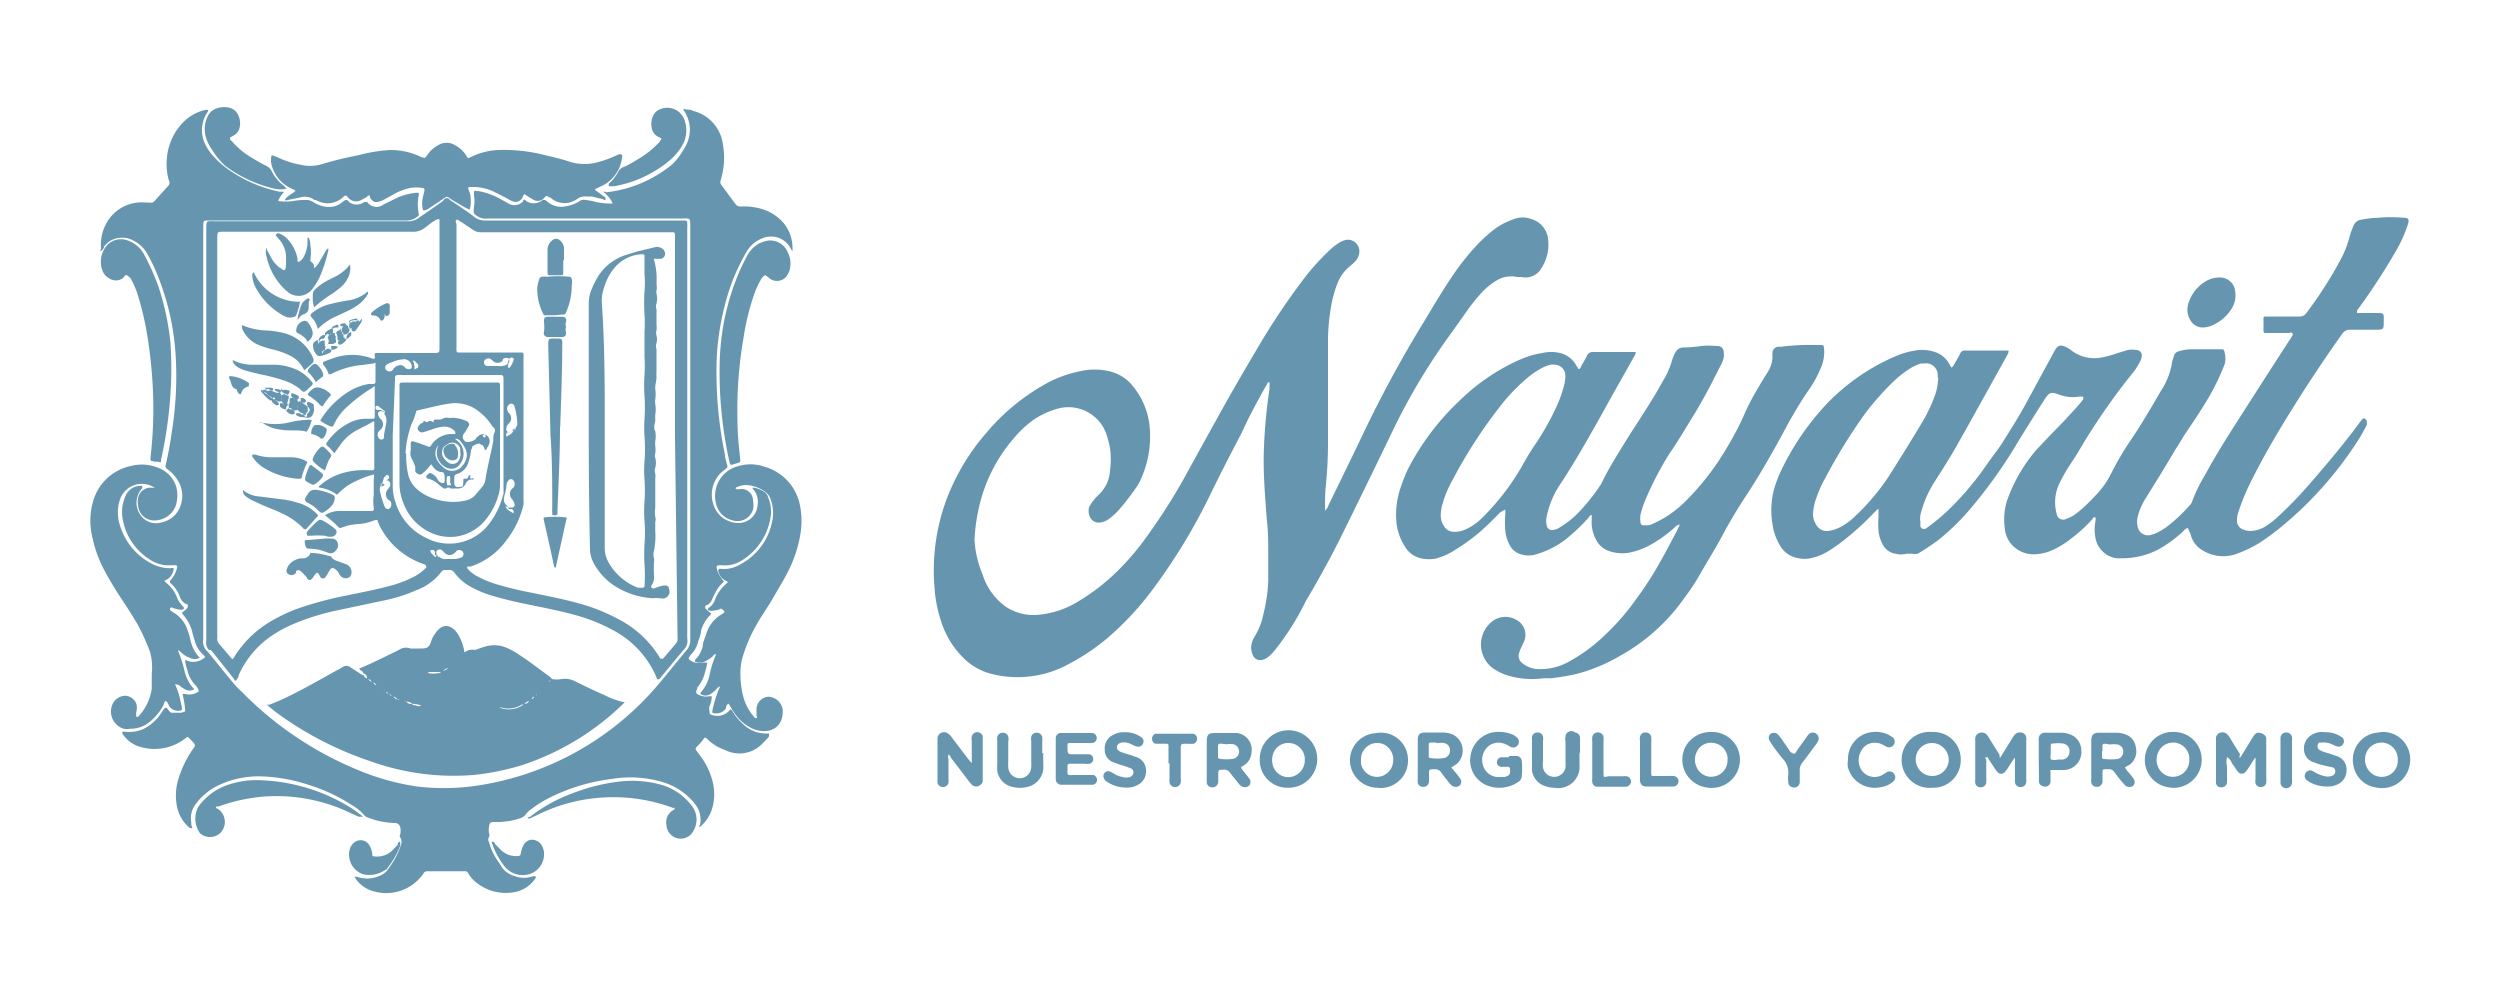 <svg xmlns="http://www.w3.org/2000/svg" id="Capa_1" data-name="Capa 1" viewBox="0 0 100 40"><defs><style>.cls-1{fill:#6695b0;}</style></defs><path class="cls-1" d="M21.81,8l.14.11a.83.83,0,0,0,.63.15,1.49,1.49,0,0,0,.58-.2A.32.32,0,0,1,23.43,8a2.41,2.41,0,0,1,.37.07,2.76,2.76,0,0,0,.71.07,1.16,1.16,0,0,0-.36-.45c0-.06.07,0,.11,0a5,5,0,0,0,2.62-1.11A2.42,2.42,0,0,0,27.33,6a1.44,1.44,0,0,0,.22-.47,1.33,1.33,0,0,0-.13-1c0-.05-.08-.09-.08-.15s.07,0,.1,0,.2,0,.3.06A1.59,1.59,0,0,1,28.92,5.8a3,3,0,0,1-.06,1.29c-.06.25-.09.19.07.41l.48.65a.25.25,0,0,0,.24.11,2.51,2.51,0,0,1,.86.11,1.87,1.87,0,0,1,.76.47,1.55,1.55,0,0,1,.43,1.05s0,.11,0,.15-.06-.09-.09-.13a.88.88,0,0,0-1.11-.38,1.25,1.25,0,0,0-.66.58,8,8,0,0,0-.82,2,10.56,10.56,0,0,0-.35,2.17A16.23,16.23,0,0,0,29,18.2c0,.13.05.26.08.39a.11.11,0,0,1,0,.12l-.24.2a1.23,1.23,0,0,0-.29,1.31,1.05,1.05,0,0,0,1,.7.76.76,0,0,0,.75-.69.77.77,0,0,0-.19-.68.07.07,0,0,1,0-.05,1.1,1.1,0,0,1,.5.2.37.37,0,0,1,.11.18,1.47,1.47,0,0,1,.09.88,2.48,2.48,0,0,1-1.19,1.69,1.24,1.24,0,0,1-.75.16c-.21,0-.24,0-.17.23a1.23,1.23,0,0,0,.26.42.46.46,0,0,1-.07.07,1.47,1.47,0,0,0-.31.44,2.56,2.56,0,0,0-.11.24.65.65,0,0,1-.15.18s-.1,0-.11.08.05.1.08.14l.07.06.08.06s0,.07-.06.1a1.42,1.42,0,0,0-.34.61c0,.14-.07.28-.11.41a1.07,1.07,0,0,1-.29.53.61.61,0,0,0-.07.1.07.07,0,0,0,0,.1.57.57,0,0,0,.53.12l.12,0c.06,0,.08,0,.06.08a2.68,2.68,0,0,1-.07.27,1.42,1.42,0,0,1-.32.65.21.21,0,0,0,0,.06c-.08.14-.06.18.08.24a.62.62,0,0,0,.4.05h.1a.87.87,0,0,1-.08.37c-.05.12,0,.23,0,.34a.65.65,0,0,0,.82-.18c.08,0,.09.08.12.12a2.22,2.22,0,0,0,.4.47,1.31,1.31,0,0,0,.94.37h.09c0,.05,0,.08,0,.11s-.16.19-.25.28A1.27,1.27,0,0,1,29,30a1.87,1.87,0,0,1-.72-.45c-.06-.06-.09-.06-.13,0a2.14,2.14,0,0,1-.28.32c-.06.07-.06.1,0,.17l.21.29a2.82,2.82,0,0,1,.44,1,2,2,0,0,1-.06,1.09,1.5,1.5,0,0,1-.41.61.19.19,0,0,1-.1.05A.22.22,0,0,1,28,33a1,1,0,0,0-.2-.84,2.59,2.59,0,0,0-1.34-.89,4.53,4.53,0,0,0-2-.11A7.63,7.63,0,0,0,22,31.9a4.46,4.46,0,0,0-.78.49.66.66,0,0,0-.17.16.47.47,0,0,1-.24.18,3,3,0,0,1-.84.15h-.19c-.15,0-.19,0-.22.19a.76.76,0,0,0,0,.26.16.16,0,0,1,0,.15.18.18,0,0,0,0,.2,2.28,2.28,0,0,0,.32.71c.06.1.13.18.18.28a.93.93,0,0,0,.55.38,1,1,0,0,0,.7,0s.06,0,.11,0a.08.08,0,0,1,0,.08,1.28,1.28,0,0,1-.87.56,1.87,1.87,0,0,1-1.51-.4,1.22,1.22,0,0,1-.3-.34.15.15,0,0,0-.16-.1H17.09a.16.16,0,0,0-.15.09,1.81,1.81,0,0,1-2,.71,1.24,1.24,0,0,1-.76-.58s.07,0,.1,0a1.21,1.21,0,0,0,1.09-.14l.07-.06a3.24,3.24,0,0,0,.62-1.14c0-.09,0-.16-.05-.23s0-.09,0-.13a.66.66,0,0,0,0-.28.22.22,0,0,0-.23-.17A3.31,3.31,0,0,1,15,32.8l-.29-.1a.34.34,0,0,1-.14-.09,1.75,1.75,0,0,0-.47-.39,7,7,0,0,0-1.8-.84,6.77,6.77,0,0,0-1.74-.32,3.76,3.76,0,0,0-1.75.32,2.4,2.4,0,0,0-1,.81.91.91,0,0,0-.16.7c0,.07,0,.15.05.22a.1.1,0,0,1-.12,0,1.49,1.49,0,0,1-.51-.9,2.24,2.24,0,0,1,.07-1.06A4.31,4.31,0,0,1,7.69,30c.11-.16.17-.16,0-.35l-.12-.12c-.07-.07-.07-.07-.15,0a2,2,0,0,1-1.79.35,1.25,1.25,0,0,1-.73-.53.08.08,0,0,1,0-.08s.09,0,.13,0A1.34,1.34,0,0,0,6,29a1.94,1.94,0,0,0,.49-.54s.06-.11.13-.15.13.17.24.2l.11,0h.22a.43.43,0,0,0,.22-.06,3.82,3.82,0,0,0-.11-.69s.08,0,.11,0a.64.64,0,0,0,.52-.09.05.05,0,0,0,0-.08c0-.05-.06-.12-.11-.18a1.22,1.22,0,0,1-.32-.59,1.93,1.93,0,0,1-.1-.43.69.69,0,0,0,.81-.11,1.79,1.79,0,0,0-.13-.14,1.12,1.12,0,0,1-.27-.44l-.1-.34a1.66,1.66,0,0,0-.42-.81s0,0,0-.06a.6.6,0,0,0,.22-.2c0-.05,0-.09,0-.11A.41.41,0,0,1,7.26,24l-.06-.11a1.26,1.26,0,0,0-.4-.58c0-.08,0-.1.06-.14a1.23,1.23,0,0,0,.23-.49s0-.07-.07-.07H6.86a1.37,1.37,0,0,1-.9-.25A2.4,2.4,0,0,1,4.9,20.72a1.56,1.56,0,0,1,.13-.9.64.64,0,0,1,.66-.38c0,.06,0,.07,0,.09a.85.85,0,0,0,.11,1.26.76.76,0,0,0,.68.1,1,1,0,0,0,.75-.69,1.15,1.15,0,0,0-.13-1,1.5,1.5,0,0,0-.4-.43.14.14,0,0,1-.07-.18c.1-.43.18-.87.24-1.3a13.92,13.92,0,0,0,.16-3,10.14,10.14,0,0,0-.74-3.31,7.07,7.07,0,0,0-.4-.83,1.3,1.3,0,0,0-.56-.53.89.89,0,0,0-.48-.11.85.85,0,0,0-.69.36c0,.06-.06.13-.12.17s0-.07,0-.1a1.78,1.78,0,0,1,.21-1A1.61,1.61,0,0,1,5.81,8.1c.35,0,.26.06.48-.18l.46-.51a.19.19,0,0,0,0-.21,2.31,2.31,0,0,1-.08-.78,2.32,2.32,0,0,1,.71-1.58A1.8,1.8,0,0,1,8.2,4.4a.25.25,0,0,1,.12,0s0,.05,0,.06a1.28,1.28,0,0,0-.08,1.37,2.12,2.12,0,0,0,.38.51,3.64,3.64,0,0,0,.68.55,5.41,5.41,0,0,0,1.89.78l.18,0s0,0,0,0-.2.21-.24.37a2.07,2.07,0,0,0,.61,0A2.34,2.34,0,0,1,12.22,8a.48.48,0,0,1,.29.07,1.32,1.32,0,0,0,.46.19.83.83,0,0,0,.73-.18L13.81,8c.07,0,.1,0,.15.08a.51.51,0,0,0,.61,0l.06,0,.06,0,0,0a.45.45,0,0,0,.65.1l.57-.28a2.43,2.43,0,0,1,.76-.19c.07,0,.1,0,.08.1a1.8,1.8,0,0,0,0,.73.1.1,0,0,1-.05.12.66.66,0,0,1-.47.16H8.35c-.21,0-.21,0-.22.2V25.56a.54.54,0,0,0,.18.51c.36.44.72.89,1.08,1.32a3.44,3.44,0,0,0,.27.27,13.9,13.9,0,0,0,4.83,3.21,9.86,9.86,0,0,0,2.19.59,9.1,9.1,0,0,0,2.15,0,11.76,11.76,0,0,0,7.31-3.86c.46-.52.88-1.07,1.33-1.6a.6.6,0,0,0,.14-.41V9.05c0-.35,0-.31-.32-.31H19.47a.53.53,0,0,1-.3-.05c-.24-.14-.24-.14-.21-.42a1.38,1.38,0,0,0,0-.45l0-.11A.06.06,0,0,1,19,7.63a2,2,0,0,1,.35.06,3,3,0,0,1,.74.31l.23.13a.47.47,0,0,0,.6-.07L20.93,8A.06.06,0,0,1,21,8l0,0a.53.53,0,0,0,.7,0l0,0Z"></path><path class="cls-1" d="M53,20.42a.39.39,0,0,0,.14-.21c.46-.95.93-1.9,1.38-2.85A48.88,48.88,0,0,1,57,12.8c.39-.65.78-1.31,1.22-1.94a9.65,9.65,0,0,1,.75-.94,6,6,0,0,1,.78-.73,2.85,2.85,0,0,1,.79-.42,1,1,0,0,1,.74,0,.94.94,0,0,1,.65.87,1.72,1.72,0,0,1-.27,1.08.73.73,0,0,1-.81.36l-.16,0a1.13,1.13,0,0,0-.86.16,2.73,2.73,0,0,0-.63.54c-.15.17-.3.35-.43.53s-.44.62-.66.93A25.23,25.23,0,0,0,55.82,17c-.68,1.41-1.37,2.83-2.06,4.23-.44.9-.92,1.78-1.43,2.65a2.34,2.34,0,0,0-.15.27A10.52,10.52,0,0,1,51,26a1.7,1.7,0,0,1-.3.3c-.31.21-.58.1-.64-.27a.53.53,0,0,1,0-.25.79.79,0,0,1,.11-.29,2.84,2.84,0,0,0,.37-.94,6.47,6.47,0,0,0,.19-1.31c0-.33,0-.66,0-1,0-.49,0-1-.06-1.47-.06-.86-.14-1.73-.12-2.6a20.74,20.74,0,0,1,.23-2.61l0-.28c-.08,0-.09.08-.12.12-.36.64-.71,1.28-1,1.93-.45.85-.89,1.71-1.31,2.58a23.36,23.36,0,0,1-2.2,3.61,11.81,11.81,0,0,1-1.85,2,8.77,8.77,0,0,1-1.7,1.12,4.23,4.23,0,0,1-2.1.44,3.87,3.87,0,0,1-1-.17,2.45,2.45,0,0,1-.94-.57,3.57,3.57,0,0,1-.91-1.47,5.37,5.37,0,0,1-.27-1.37,8.17,8.17,0,0,1,.51-3.6,8.79,8.79,0,0,1,1.62-2.65,8.38,8.38,0,0,1,2.17-1.81,4.71,4.71,0,0,1,1.52-.59,2.57,2.57,0,0,1,1.17,0,1.67,1.67,0,0,1,.94.59,3,3,0,0,1,.67,1.57,4.14,4.14,0,0,1-.36,2.19,1.23,1.23,0,0,1-.14.25,9.36,9.36,0,0,1-.72.94,2.53,2.53,0,0,1-.42.38.74.74,0,0,1-.33.13.39.39,0,0,1-.44-.3.54.54,0,0,1,0-.33,1.87,1.87,0,0,1,.2-.29,2.61,2.61,0,0,1,.23-.24,1.43,1.43,0,0,0,.4-.91,3.39,3.39,0,0,0,0-.9,3.57,3.57,0,0,0-.18-.66,1.61,1.61,0,0,0-1.89-.93,3.26,3.26,0,0,0-1,.46,4.27,4.27,0,0,0-.76.71,6.34,6.34,0,0,0-1.41,2.78,7.24,7.24,0,0,0-.18,1.31A4.3,4.3,0,0,0,39.31,23a2.5,2.5,0,0,0,.91,1.26,2,2,0,0,0,1.33.33,3.65,3.65,0,0,0,1.56-.52,8.38,8.38,0,0,0,1.72-1.36,10.41,10.41,0,0,0,1-1.19,23.65,23.65,0,0,0,1.66-2.62c.5-.91,1-1.82,1.51-2.73s1-1.74,1.51-2.6a28.71,28.71,0,0,1,1.72-2.52,9.55,9.55,0,0,1,.91-1,2.51,2.51,0,0,1,.44-.35,1,1,0,0,1,.24-.1.46.46,0,0,1,.54.57.58.58,0,0,1-.12.25,2.18,2.18,0,0,1-.22.21,1.65,1.65,0,0,0-.52.7,4.81,4.81,0,0,0-.28,1.07,8.47,8.47,0,0,0-.1,1.13c0,.92,0,1.85,0,2.77,0,.5,0,1,0,1.49a17.5,17.5,0,0,1-.1,1.77C53,19.87,53,20.13,53,20.42Z"></path><path class="cls-1" d="M87.51,21.12a.35.35,0,0,0-.18.13,5,5,0,0,1-1,.73,3.11,3.11,0,0,1-1.46.35l-.21,0a1,1,0,0,1-.84-.8,1.83,1.83,0,0,1,0-.7.68.68,0,0,0,0-.14c-.07,0-.09,0-.12.07a5.62,5.62,0,0,1-.8.74,3.69,3.69,0,0,1-.67.44,1.93,1.93,0,0,1-.81.23,1.16,1.16,0,0,1-.58-.11,1.12,1.12,0,0,1-.65-.95A2.47,2.47,0,0,1,80.29,20a6.34,6.34,0,0,1,1.16-2c.37-.4.75-.79,1.13-1.18.22-.24.44-.47.65-.72a1.47,1.47,0,0,1,.1-.13c0-.06,0-.1,0-.1a.74.74,0,0,0-.21,0,1.52,1.52,0,0,1-.79-.1c-.29-.1-.36-.07-.53.18q-.51.8-1,1.59a19.67,19.67,0,0,1-1.9,2.71,9.36,9.36,0,0,1-1.34,1.33q-.36.27-.75.51a.35.35,0,0,1-.31.06c-.09,0-.17,0-.25,0a.85.85,0,0,1-.42,0,.7.7,0,0,1-.5-.33,1.52,1.52,0,0,1-.19-.58,3.88,3.88,0,0,1,0-.59c0-.1,0-.21,0-.31a0,0,0,0,0,0,0l-.14.13a11.1,11.1,0,0,1-.93.88,7.56,7.56,0,0,1-.85.64,2.29,2.29,0,0,1-.75.33,1.22,1.22,0,0,1-.57,0,1,1,0,0,1-.65-.42,2.29,2.29,0,0,1-.36-1A3.27,3.27,0,0,1,71,19.44a5.2,5.2,0,0,1,.32-.77A10.39,10.39,0,0,1,73.22,16a8.45,8.45,0,0,1,2.6-1.75,3.24,3.24,0,0,1,.86-.24,1.56,1.56,0,0,1,.68.06,1,1,0,0,1,.59.45l.1.18a.15.15,0,0,0,.09-.08c.09-.16.19-.32.27-.48a.18.18,0,0,1,.18-.12H80.2s.1,0,.13,0,0,.08,0,.11c-.71,1.28-1.41,2.55-2.13,3.82-.27.47-.57.93-.86,1.39a4.35,4.35,0,0,0-.52,1.24.93.93,0,0,0,0,.33.49.49,0,0,0,0,.16.16.16,0,0,0,.22.07l.15-.11a8.09,8.09,0,0,0,1.11-1,11.51,11.51,0,0,0,1.2-1.49c.23-.33.49-.64.7-1,.32-.51.63-1,.92-1.55l1-1.84a1.09,1.09,0,0,0,.08-.15c.11-.18.2-.21.39-.14a1,1,0,0,1,.28.17,1.52,1.52,0,0,0,1.24.26,3.63,3.63,0,0,0,.54-.15l.46-.14a1,1,0,0,1,.35,0,.22.22,0,0,1,.21.26.58.58,0,0,1-.08.22,2.42,2.42,0,0,1-.25.4,25.73,25.73,0,0,0-2.23,3.23c-.11.18-.23.36-.35.54a7.44,7.44,0,0,0-.38.68,1.71,1.71,0,0,0-.17.89,2,2,0,0,0,.06.35.26.26,0,0,0,.37.19,1.64,1.64,0,0,0,.3-.14,3.92,3.92,0,0,0,.32-.25,7.53,7.53,0,0,0,.57-.56,3.45,3.45,0,0,0,.61-.86,12.3,12.3,0,0,1,.86-1.45c.28-.41.53-.84.79-1.27.14-.23.27-.48.42-.71a2.91,2.91,0,0,0,.36-.94c0-.12.06-.23.09-.35a.26.26,0,0,1,.2-.18,1.75,1.75,0,0,1,.51-.08h1.14c.14,0,.15,0,.18.15a.94.94,0,0,1,0,.44,9.7,9.7,0,0,1-.62,1.3c-.31.53-.63,1-1,1.55-.11.18-.22.37-.34.55l-.6,1-.62,1a2.55,2.55,0,0,0-.3.7.85.85,0,0,0,0,.42.42.42,0,0,0,.55.31,1.17,1.17,0,0,0,.26-.1,2.67,2.67,0,0,0,.48-.32,6.13,6.13,0,0,0,.78-.75.41.41,0,0,0,.12-.2A6.36,6.36,0,0,1,88.2,19c.38-.7.8-1.38,1.23-2.05.71-1.11,1.42-2.22,2.14-3.33a1.08,1.08,0,0,0,.11-.18s.07-.07,0-.12-.08,0-.12,0h-.93c-.05,0-.09,0-.09-.08v-.5c0-.06,0-.08.09-.08H92a.3.3,0,0,0,.24-.12,16,16,0,0,0,1.47-2.32A4.51,4.51,0,0,0,94,9.41a3.25,3.25,0,0,1,.15-.4.37.37,0,0,1,.29-.22,4.06,4.06,0,0,1,.7-.08,5.47,5.47,0,0,1,1,0h0c.21,0,.24.08.17.28a5.26,5.26,0,0,1-.49,1.08,25.72,25.72,0,0,1-1.4,2.16,2.43,2.43,0,0,0-.14.2s0,.09,0,.09h.75c.35,0,.32,0,.32.33s0,.34-.34.34h-1a.35.35,0,0,0-.32.16c-.71,1-1.43,2.08-2.09,3.15-.54.87-1.06,1.76-1.52,2.68a8.63,8.63,0,0,0-.53,1.26.94.94,0,0,0-.07.37.36.36,0,0,0,.22.36.76.76,0,0,0,.42.06,1.2,1.2,0,0,0,.51-.18,4,4,0,0,0,.41-.31,16.56,16.56,0,0,0,1.37-1.41c.65-.75,1.29-1.51,1.89-2.31a2.56,2.56,0,0,1,.2-.26s.06-.06.1,0a.1.1,0,0,1,.07.11.33.33,0,0,1,0,.13c-.08.15-.16.31-.25.46A14.84,14.84,0,0,1,91.34,21a9.47,9.47,0,0,1-1,.74,5.14,5.14,0,0,1-.92.43,1.58,1.58,0,0,1-1.4-.21,1,1,0,0,1-.4-.6Zm-10-6s0-.1,0-.15a.47.47,0,0,0-.55-.43l-.13,0a1.89,1.89,0,0,0-.43.2,4.06,4.06,0,0,0-.65.51,11.09,11.09,0,0,0-1.16,1.31A22.9,22.9,0,0,0,73,19.14a4.63,4.63,0,0,0-.35.79,2.15,2.15,0,0,0-.13.6.79.79,0,0,0,.11.43.49.49,0,0,0,.55.27,1.37,1.37,0,0,0,.36-.11,2.37,2.37,0,0,0,.61-.42,9,9,0,0,0,1.39-1.63c.45-.71.9-1.43,1.33-2.15a6,6,0,0,0,.56-1.2A2.52,2.52,0,0,0,77.53,15.09Z"></path><path class="cls-1" d="M67.15,21c-.1,0-.14.09-.21.14a5.26,5.26,0,0,1-.88.63,3,3,0,0,1-.86.33,1.59,1.59,0,0,1-.84-.06.89.89,0,0,1-.51-.44,1.46,1.46,0,0,1-.18-.82V20.6l0,0c-.07,0-.1.07-.14.12a7.61,7.61,0,0,1-.87.83,3.59,3.59,0,0,1-1.28.64.93.93,0,0,1-.47,0,.73.73,0,0,1-.49-.33,1.51,1.51,0,0,1-.21-.65,4.14,4.14,0,0,1,0-.61,1.55,1.55,0,0,0,0-.22,0,0,0,0,0,0,0h0L60,20.5c-.26.27-.53.54-.82.79a7.51,7.51,0,0,1-1,.72,2.47,2.47,0,0,1-.78.34,1.47,1.47,0,0,1-.47,0,1,1,0,0,1-.69-.42,2.26,2.26,0,0,1-.38-1,3.36,3.36,0,0,1,.17-1.44,6.52,6.52,0,0,1,.29-.73A10.18,10.18,0,0,1,58.41,16a8.16,8.16,0,0,1,2.49-1.66,3.65,3.65,0,0,1,.8-.22,1.51,1.51,0,0,1,.7,0,1,1,0,0,1,.64.48l.1.16s.07,0,.09-.07.17-.29.24-.44a.26.26,0,0,1,.29-.17h1.67a.43.43,0,0,1-.09.22c-.39.71-.8,1.41-1.19,2.13-.56,1-1.15,2.05-1.78,3a3.54,3.54,0,0,0-.5,1.22.77.77,0,0,0,0,.37.21.21,0,0,0,.24.18.61.61,0,0,0,.29-.11,3.49,3.49,0,0,0,.74-.59,7.72,7.72,0,0,0,.88-1.1.54.54,0,0,0,.07-.13c.31-.63.69-1.22,1.06-1.82.28-.44.57-.88.85-1.33s.36-.6.53-.9a3.35,3.35,0,0,0,.35-.8,1.56,1.56,0,0,1,.14-.33.35.35,0,0,1,.33-.19,5.51,5.51,0,0,0,.7-.06,2.94,2.94,0,0,1,.59,0l.1,0a.25.25,0,0,1,.21.27.63.63,0,0,1,0,.19,1.13,1.13,0,0,1-.13.33c-.11.22-.23.44-.34.67-.25.48-.51.95-.79,1.4s-.6,1-.91,1.44a13.07,13.07,0,0,0-1,1.94,4.83,4.83,0,0,0-.16.5,1,1,0,0,0,0,.3c0,.1.07.15.16.13A.83.83,0,0,0,66,21a4.35,4.35,0,0,0,1.47-1,10.46,10.46,0,0,0,1.3-1.6c.38-.59.73-1.2,1-1.82s.6-1.15.94-1.7a1.21,1.21,0,0,0,.19-.58,1.1,1.1,0,0,1,0-.18.25.25,0,0,1,.21-.25l.12,0a9.58,9.58,0,0,1,1.42-.07h.18c.1,0,.12,0,.13.14a1.52,1.52,0,0,1-.12.76,4.55,4.55,0,0,1-.47.87c-.29.41-.54.84-.79,1.27C71,17.93,70.4,19,69.73,20c-.3.47-.58.94-.84,1.43s-.58,1-.89,1.54-.47.73-.72,1.08a7.7,7.7,0,0,1-2.49,2.19,6.8,6.8,0,0,1-1.74.72,9.56,9.56,0,0,1-1,.17l-.31,0A3.36,3.36,0,0,1,60.25,27a2.17,2.17,0,0,1-.41-.19,1.18,1.18,0,0,1-.09-2,.87.87,0,0,1,.93,0,.67.67,0,0,1,.29.83l-.12.26a1.67,1.67,0,0,0-.08.2.37.37,0,0,0,.14.44,1.05,1.05,0,0,0,.56.22,2.31,2.31,0,0,0,1.26-.28,6.58,6.58,0,0,0,1.48-1.09,9.43,9.43,0,0,0,1.24-1.43,14.06,14.06,0,0,0,1-1.56c.23-.41.44-.82.66-1.23,0-.06.09-.12.06-.2a0,0,0,0,0,0,0h0S67.15,20.94,67.15,21Zm-4.54-5.82a1.48,1.48,0,0,0,0-.21.43.43,0,0,0-.33-.37.61.61,0,0,0-.3,0,1.65,1.65,0,0,0-.41.18,3.21,3.21,0,0,0-.48.34A7.42,7.42,0,0,0,60,16.26a19.56,19.56,0,0,0-1.93,3,4.16,4.16,0,0,0-.37.9,1.62,1.62,0,0,0-.07.44.76.76,0,0,0,.14.46.44.44,0,0,0,.35.21,1.07,1.07,0,0,0,.4-.05,2.23,2.23,0,0,0,.73-.47A9.67,9.67,0,0,0,61,18.43c.13-.22.26-.44.4-.64a10.54,10.54,0,0,0,.83-1.46,4.59,4.59,0,0,0,.28-.73A1.77,1.77,0,0,0,62.61,15.14Z"></path><path class="cls-1" d="M9.44,27.23s-.06,0-.07-.06L8.44,26,8.36,26a.39.39,0,0,1-.11-.32V9.22c0-.43,0-.37.36-.37h7.7a.69.69,0,0,0,.42-.12c.34-.24.69-.47,1-.7A.15.15,0,0,1,18,8c.34.23.7.46,1,.7a.69.69,0,0,0,.42.12h8a.08.08,0,0,1,.07.08,1.93,1.93,0,0,1,0,.24V25.53a.52.52,0,0,1-.17.49l-.95,1.15s-.08,0-.1,0l0-.05,0,0a3.81,3.81,0,0,0-1.67-1.87,7,7,0,0,0-1.6-.65c-.61-.17-1.24-.29-1.87-.42s-1-.22-1.54-.38a4.19,4.19,0,0,1-.69-.29,2,2,0,0,1-.72-.6.23.23,0,0,0-.2-.11,1,1,0,0,1-.17,0,.17.17,0,0,0-.16.08,2.24,2.24,0,0,1-1,.73,6.4,6.4,0,0,1-1.35.42l-1.79.38a9.61,9.61,0,0,0-1.82.57,4.88,4.88,0,0,0-1.08.64A3.77,3.77,0,0,0,9.55,27s0,.09-.05.13Zm5.85-7.88s-.09,0-.08,0,0,.05.08,0a.31.31,0,0,0-.09.3,3.5,3.5,0,0,0,.2.65l0,0a.13.13,0,0,0,.22,0,.25.25,0,0,0,0-.25l-.1-.07a.31.31,0,0,1,0-.42l.07-.09a.19.19,0,0,0,0-.18.12.12,0,0,0-.14-.07s0,0,.07-.05.06-.13,0-.16-.08,0-.11.05a.14.14,0,0,0-.07.11S15.29,19.31,15.29,19.35Zm5.42-2.21-.12,0a.24.24,0,0,0,.1-.23,2.47,2.47,0,0,0-.13-.71l0,0a.14.14,0,0,0-.22,0c-.08.09-.07.19,0,.31a.28.28,0,0,1,0,.44.3.3,0,0,0-.09.21.12.12,0,0,0,.11.13h.09s-.08,0-.13,0-.09.07-.07.14.05,0,.06,0,.21-.09.23-.22c.08,0,.08-.06.12-.08s0,0,0,0S20.7,17.11,20.71,17.14Zm-4.19-2.72,0,0h0s0,0,0,0,.07.2.06.31.05,0,.09,0a.07.07,0,0,0,.06-.06s0,0,0-.06-.08-.09-.11-.14A.13.13,0,0,0,16.52,14.42Zm.9,7.87,0,0v0h0l.06-.1a.83.83,0,0,0,.08.12s0,0,0,0,0,0,0,0a.43.43,0,0,1,0-.05.34.34,0,0,0,.3.1l.36,0a1.17,1.17,0,0,0,.25-.07.16.16,0,0,0,.05-.21.18.18,0,0,0-.25-.05s-.06.07-.1.1a.28.28,0,0,1-.37,0L17.67,22a.15.15,0,0,0-.16,0,.11.11,0,0,0-.05.14.64.64,0,0,0,0,.07s-.06,0-.06,0a.4.4,0,0,1,0-.11c0-.08-.05-.11-.12-.1s-.07,0-.06.06S17.33,22.21,17.42,22.29ZM20.3,14.7a.14.14,0,0,0,.09,0,.7.7,0,0,0,.13-.24s.07-.09,0-.14-.09,0-.13,0l0,.05a.2.2,0,0,0-.28,0l0,.05a.27.27,0,0,1-.41,0l-.09-.07a.19.19,0,0,0-.25.11c0,.07,0,.14.11.18l.13,0,.33,0a.57.57,0,0,0,.4-.09s0,.06,0,.06S20.31,14.73,20.3,14.7Zm-.08,5.55v0h0a0,0,0,0,0,0,0c.05.16.2.2.31.28s0,0,0,0a.11.11,0,0,0-.08-.17h-.11s0,0,0-.06l.12,0a.11.11,0,0,0,.12-.15.49.49,0,0,0-.11-.2.29.29,0,0,1,0-.39l.07-.06a.23.23,0,0,0,0-.28.12.12,0,0,0-.2,0,.3.3,0,0,0-.08.17c0,.18-.07.35-.1.53a.31.31,0,0,0,.11.3l.06.07C20.3,20.31,20.27,20.25,20.22,20.25Zm-4.76-3.73-.2-.07a.11.11,0,0,0-.14.12.32.32,0,0,0,.12.2.29.29,0,0,1,0,.4.76.76,0,0,0-.09.09.21.21,0,0,0,0,.26.12.12,0,0,0,.21,0,.69.69,0,0,0,0-.13l.09-.47a.52.52,0,0,0-.08-.38s.07-.07,0-.11l-.26-.2s-.09,0-.09.06,0,.11.12.11a.15.15,0,0,1,.09,0ZM13,20.61a1.07,1.07,0,0,1,.52-.17H14.6l.26,0c.08,0,.11-.05.09-.13a1.69,1.69,0,0,1,0-.5v-.66a.27.27,0,0,0,0-.17,3.68,3.68,0,0,0-.53.18,4.09,4.09,0,0,0-.51.26,3.67,3.67,0,0,0-.43.37,1.54,1.54,0,0,0-.73-.29.11.11,0,0,1,.06-.09,2.33,2.33,0,0,1,.84-.47,3,3,0,0,1,1.08-.13h.16s.08,0,.08-.07a.61.61,0,0,0,0-.14V17a.49.49,0,0,0,0-.12s0-.06-.08,0c-.2.13-.42.22-.62.33a1.84,1.84,0,0,0-.57.47c-.09.11-.16.23-.25.34s0,.1-.1.09a1.48,1.48,0,0,0-.27-.29.09.09,0,0,1,0-.13,2.43,2.43,0,0,1,.92-.79,1.48,1.48,0,0,1,.69-.15h.21c.06,0,.08,0,.09-.08,0-.39,0-.78,0-1.16,0-.07,0-.09-.09,0a6.07,6.07,0,0,0-1,.75,2.2,2.2,0,0,0-.58.8l0,0s0,0-.08,0a1.44,1.44,0,0,1-.43-.24,3.48,3.48,0,0,1,1.23-1.21,2.23,2.23,0,0,1,.71-.25l.19,0a.09.09,0,0,0,.08-.09c0-.21,0-.43,0-.64s0-.09-.1-.09l-.43.06a3.28,3.28,0,0,0-1.26.37l-.08,0a1.23,1.23,0,0,0-.23-.4,0,0,0,0,1,0-.08,2.13,2.13,0,0,1,.35-.14,2.26,2.26,0,0,1,1.64,0h.07a.22.22,0,0,0,0-.16.07.07,0,0,1,.07-.07h2.25c.3,0,.28,0,.28-.29v-5c0-.06,0-.08-.1-.05s-.34.22-.51.35a.75.75,0,0,1-.48.14H8.93c-.23,0-.23,0-.24.23V25.38a.86.86,0,0,1,0,.16.29.29,0,0,0,.08.22l.52.61,0,0a.23.23,0,0,0,.09-.11,4.25,4.25,0,0,1,1.51-1.44,6.49,6.49,0,0,1,1-.47,14.34,14.34,0,0,1,1.92-.52c.58-.12,1.16-.23,1.73-.38a4.85,4.85,0,0,0,1-.37,1.94,1.94,0,0,0,.49-.36c.05,0,0-.09,0-.11L17,22.58A3.07,3.07,0,0,1,15.17,21a.52.52,0,0,0-.06-.13c0-.07,0-.09-.13-.06a2,2,0,0,1-.64.15,3,3,0,0,0-.42.06l-.33.11-.26-.25Zm14-3.11V9.43c0-.12,0-.14-.14-.14H19.22a.5.5,0,0,1-.29-.09l-.49-.33c-.06,0-.11-.12-.18-.07s0,.12,0,.18v4.88a.86.86,0,0,0,0,.16.07.07,0,0,0,.08.08h2.5c.08,0,.1,0,.1.1a.66.66,0,0,1,0,.14v5.61a2,2,0,0,1,0,.24,3.74,3.74,0,0,1-.72,1.47,2.85,2.85,0,0,1-1.39,1l-.14,0s0,0,0,.07A1.26,1.26,0,0,0,19,23a4,4,0,0,0,.73.33,13.31,13.31,0,0,0,1.54.38c.62.13,1.25.25,1.87.42a7.7,7.7,0,0,1,1.66.67,4.18,4.18,0,0,1,1.57,1.47.56.56,0,0,0,.05.08s.07,0,.1,0l.4-.47c.22-.26.18-.19.18-.51Zm-11.29-.11v2a1.88,1.88,0,0,0,.1.67,2.31,2.31,0,0,0,1.24,1.46A2,2,0,0,0,19.53,21a3.28,3.28,0,0,0,.61-1.26,1.49,1.49,0,0,0,0-.21V15.22c0-.22,0-.22-.22-.22H16c-.2,0-.2,0-.2.21Zm.32-2.78a.21.21,0,0,1,.16.08.21.21,0,0,0,.21.07.09.09,0,0,0,.07-.11.31.31,0,0,0-.39-.27c-.18,0-.35.1-.52.15l-.08.05a.13.13,0,0,0-.07.14.16.16,0,0,0,.12.13.17.17,0,0,0,.2-.08A.35.35,0,0,1,16.08,14.61Zm-.91,4.91h0Zm1.23-5.18h0v0s0,0,0,0Z"></path><path class="cls-1" d="M14.53,26.93c0-.1-.14-.1-.16-.19l0,0c.5-.2,1-.46,1.48-.69l.21-.11a.5.5,0,0,1,.36,0l.23,0,.16,0c.22,0,.34,0,.43-.27a1,1,0,0,1,.17-.33c.26-.4.61-.4.89,0a1.59,1.59,0,0,1,.15.29,1.81,1.81,0,0,1,.14.6.18.18,0,0,0-.19.14.9.9,0,0,0-.38.33s-.06,0-.05,0a.55.55,0,0,0-.29.18c-.06,0-.12,0-.18,0h-.39a0,0,0,0,0,.05.05,1,1,0,0,0,.34,0,.21.21,0,0,0,.18-.09.37.37,0,0,0,.29-.19s.05,0,0-.05a.72.72,0,0,0,.38-.33.23.23,0,0,0,.19-.14h0A.5.5,0,0,1,19,26c.15-.05.3-.11.45-.15a1.26,1.26,0,0,1,.81.06,3,3,0,0,1,.55.31c.4.26.78.56,1.17.84a.53.53,0,0,1,.12.14.2.2,0,0,0-.19.14l-.06,0-.35.34a.17.17,0,0,0,0,.07s-.05,0-.05,0,0,0,0,.05a0,0,0,0,0-.05.05s0,0,0,0a.16.16,0,0,0-.14.14s-.05,0-.05.05-.05,0-.05,0a.28.28,0,0,0-.19.14l-.09,0a1,1,0,0,1-.83.12s-.06,0-.08,0a1,1,0,0,0,1-.14.06.06,0,0,0,0,0,.22.22,0,0,0,.2-.14s.05,0,0-.05.06,0,.05,0a.13.13,0,0,0,.14-.14s.06,0,.05,0,.05,0,.05-.05,0,0,0-.05.05,0,0-.05a2.53,2.53,0,0,0,.42-.38.06.06,0,0,0,0,0,.27.27,0,0,0,.19-.14,1.07,1.07,0,0,0,.4,0,.89.89,0,0,1,.55.1c.38.19.76.37,1.15.54a3.39,3.39,0,0,0,.75.28l.07,0-.06.07a10.53,10.53,0,0,1-4,2.44,10,10,0,0,1-2,.41,9.86,9.86,0,0,1-4.14-.56A13.65,13.65,0,0,1,11,28.46l-.33-.27,0,0s.06,0,.1,0a8.5,8.5,0,0,0,.82-.36c.63-.31,1.24-.66,1.85-1a2.34,2.34,0,0,0,.27-.15.26.26,0,0,1,.29,0l.4.26s.08.07.14.06a.2.2,0,0,0,.19.14.23.23,0,0,0,.19.15.25.25,0,0,0,.19.14c0,.06.07.1.14.09s.11.12.19.15a.15.15,0,0,0,.14.09.16.16,0,0,0,.15.09.31.31,0,0,0,.23.15s.05,0,.1,0,.05.06.09.05.06.06.1,0a.21.21,0,0,0,.24.1c0,.08.1.05.15.07a.22.22,0,0,0,.21,0,1.34,1.34,0,0,0-.36-.07.42.42,0,0,0-.24-.09s-.06,0-.1,0S16.09,28,16,28s0-.06-.1,0a.22.22,0,0,0-.23-.14.12.12,0,0,0-.14-.1.12.12,0,0,0-.14-.09c0-.1-.11-.12-.19-.14s-.07-.11-.15-.1a.18.18,0,0,0-.18-.14.2.2,0,0,0-.19-.14A.2.2,0,0,0,14.53,26.93Z"></path><path class="cls-1" d="M17,6.32l.2-.26a1.36,1.36,0,0,1,.36-.27.63.63,0,0,1,.61,0,1.24,1.24,0,0,1,.43.36l.12.18.14-.06A2.7,2.7,0,0,1,20,6a6.57,6.57,0,0,1,1.82.21c.34.08.68.16,1,.27a2,2,0,0,0,1.12,0,4.2,4.2,0,0,0,.77-.29c.15-.06.2,0,.17.12A1.44,1.44,0,0,1,24,7.47a1.63,1.63,0,0,1-.19.09c0,.07.05.08.08.1l.27.2s.06,0,.06.1-.09,0-.14,0l-.41-.1-.23,0a.52.52,0,0,0-.34.09,1,1,0,0,1-.36.16A.85.85,0,0,1,22,7.89l-.05,0c-.08-.07-.08-.07-.16,0l-.06.07a.36.36,0,0,1-.44,0,2.49,2.49,0,0,1-.3-.19c-.06,0-.06.09-.09.13a.31.31,0,0,1-.4.15.69.69,0,0,1-.19-.1l-.55-.28A2,2,0,0,0,19,7.48h-.21a.06.06,0,0,0-.06.08l.07.18a1.4,1.4,0,0,1,0,.61s0,.06-.09,0L18.6,8.3,18.09,8c-.25-.17-.18-.17-.43,0l-.57.38L17,8.41s-.07,0-.08,0a1.1,1.1,0,0,1,0-.54l.06-.25c0-.06,0-.09-.07-.1a1.48,1.48,0,0,0-.51,0,2.47,2.47,0,0,0-.54.19L15.33,8a.94.94,0,0,1-.15.06c-.19.06-.28,0-.38-.16l0-.08c-.06,0-.09,0-.13.06L14.45,8a.41.41,0,0,1-.5-.07l-.06-.07c-.06-.05-.07-.05-.14,0l0,0A.9.9,0,0,1,12.64,8l-.06,0a.64.64,0,0,0-.58-.1L11.51,8a.13.13,0,0,1-.12,0c.1-.17.29-.24.43-.36-.05-.06-.12-.07-.17-.1a1.45,1.45,0,0,1-.8-1,.75.75,0,0,1,0-.26c0-.05,0-.08.1-.05l.19.08a3.6,3.6,0,0,0,.88.28,1.67,1.67,0,0,0,.77,0c.51-.15,1-.28,1.54-.38A6.27,6.27,0,0,1,15.61,6a2.87,2.87,0,0,1,1.26.29Z"></path><path class="cls-1" d="M6.8,24.34s0,.05,0,.06a.71.71,0,0,0,.14.1,1.26,1.26,0,0,1,.56.7,2.77,2.77,0,0,1,.12.41,1.44,1.44,0,0,0,.37.7v0a.41.41,0,0,1-.4,0,.78.78,0,0,1-.28-.16l-.18-.15a0,0,0,0,0,0,.06,4,4,0,0,1,.24.74,1.64,1.64,0,0,0,.32.68.73.73,0,0,1,.08.09v0a.35.35,0,0,1-.37,0,.94.94,0,0,1-.23-.16A.44.44,0,0,0,7,27.37s0,0,0,0a3.09,3.09,0,0,1,.22.67l.06.27c0,.06,0,.1-.06.11a.42.42,0,0,1-.44-.16c-.05-.07-.06-.16-.13-.21s-.09.13-.13.19a2.16,2.16,0,0,1-.55.65,1.2,1.2,0,0,1-.77.26.69.69,0,0,1-.25,0,.72.72,0,0,1-.47-.93A.58.58,0,0,1,5,27.83a.5.5,0,0,1,.46.34.65.65,0,0,1,0,.28.45.45,0,0,0,0,.23s.08,0,.1-.05a2,2,0,0,0,.51-1.09c0-.2,0-.4,0-.59A2.36,2.36,0,0,0,6,26.07a8.41,8.41,0,0,0-.5-1.1c-.2-.34-.41-.67-.63-1s-.48-.75-.69-1.15a4.8,4.8,0,0,1-.48-1.31A2.77,2.77,0,0,1,3.74,20a2,2,0,0,1,1.53-1.37,1.72,1.72,0,0,1,1.05.08,1.17,1.17,0,0,1,.74.8,1.39,1.39,0,0,1,0,.61.68.68,0,0,1-.07.2.91.91,0,0,1-.71.49.65.65,0,0,1-.76-.63.59.59,0,0,1,0-.23.5.5,0,0,1,.55-.44s.08,0,.12,0,0,0,0,0a.93.93,0,0,0-1.37.41,1.66,1.66,0,0,0,0,1.16A2.53,2.53,0,0,0,6,22.51a1.64,1.64,0,0,0,.81.22.22.22,0,0,1,.14,0,.56.56,0,0,1-.38.5l.06.07a1.36,1.36,0,0,1,.43.55,1,1,0,0,0,.29.43s0,.07,0,.09a.36.36,0,0,1-.23,0,.92.92,0,0,1-.27-.08h0s0,0,0,0Z"></path><path class="cls-1" d="M28.85,24.34a.74.74,0,0,1-.29.08.31.31,0,0,1-.19,0c-.07,0-.08-.08,0-.12a.65.65,0,0,0,.24-.34,1.56,1.56,0,0,1,.49-.65s0,0,0-.05a.54.54,0,0,1-.37-.43s0-.07.06-.08a1.83,1.83,0,0,0,.33,0,1.41,1.41,0,0,0,.57-.22,2.47,2.47,0,0,0,1.19-1.64,1.56,1.56,0,0,0-.06-.93.59.59,0,0,0-.26-.32,1.38,1.38,0,0,0-.61-.23.84.84,0,0,0-.52.1l0,.05a.44.44,0,0,0,.2,0,.46.46,0,0,1,.49.47.84.84,0,0,1,0,.35.65.65,0,0,1-.83.43.87.87,0,0,1-.65-.68,1.22,1.22,0,0,1,.84-1.47,1.7,1.7,0,0,1,1.07,0A2,2,0,0,1,32,20.22a3.18,3.18,0,0,1,0,1.23,5.08,5.08,0,0,1-.52,1.49c-.17.33-.37.65-.57,1s-.45.69-.65,1.05a6,6,0,0,0-.57,1.35,2.13,2.13,0,0,0-.07.44,3.69,3.69,0,0,0,.09,1,2,2,0,0,0,.44.88s.05.09.11.06,0-.07,0-.11,0-.17,0-.26a.51.51,0,0,1,.4-.47.29.29,0,0,1,.16,0,.59.59,0,0,1,.49.56,1,1,0,0,1-.07.39.68.68,0,0,1-.6.41,1.08,1.08,0,0,1-.59-.12,1.7,1.7,0,0,1-.57-.46,2.65,2.65,0,0,1-.26-.39c-.09-.16-.09-.16-.18,0l0,.06a.45.45,0,0,1-.45.2c-.09,0-.11,0-.09-.13a5.14,5.14,0,0,1,.3-.94l0,0c-.07,0-.11.08-.16.12a.92.92,0,0,1-.22.18.36.36,0,0,1-.4,0s0,0,0-.05a1.52,1.52,0,0,0,.37-.75,3.86,3.86,0,0,1,.24-.75.2.2,0,0,1,0-.05c-.07,0-.1.07-.14.11a1.32,1.32,0,0,1-.32.2.47.47,0,0,1-.37,0,0,0,0,0,1,0-.07l.13-.15a1.2,1.2,0,0,0,.18-.4c0-.15.08-.31.13-.46a1.36,1.36,0,0,1,.63-.82l.1-.07s0,0,0-.06h0Z"></path><path class="cls-1" d="M5.06,11c-.07,0-.1.09-.15.13a.48.48,0,0,1-.55,0,.59.59,0,0,1-.26-.3,1,1,0,0,1,.21-1.05.76.76,0,0,1,.77-.17,1.18,1.18,0,0,1,.68.56,9.65,9.65,0,0,1,.57,1.27,10.5,10.5,0,0,1,.49,2.29,15.59,15.59,0,0,1,0,2,17.17,17.17,0,0,1-.38,2.67.64.64,0,0,1,0,.07.06.06,0,0,1-.09,0l-.16,0c-.18-.06-.19,0-.16-.26a16.7,16.7,0,0,0,.08-2.74,19.09,19.09,0,0,0-.21-2,12,12,0,0,0-.42-1.77,4,4,0,0,0-.25-.56A.72.72,0,0,0,5.06,11Z"></path><path class="cls-1" d="M30.61,11a.55.55,0,0,0-.2.23,3.42,3.42,0,0,0-.26.59,9.8,9.8,0,0,0-.41,1.7,16.76,16.76,0,0,0-.24,3.32c0,.51.05,1,.11,1.53,0,.11,0,.12-.1.15l-.27.08a.2.2,0,0,1-.06-.12,16.39,16.39,0,0,1-.39-4.07,9.82,9.82,0,0,1,.8-3.58c.09-.2.19-.4.29-.59a1.09,1.09,0,0,1,.3-.37.92.92,0,0,1,.39-.21.75.75,0,0,1,.93.41,1,1,0,0,1,.08.75.89.89,0,0,1-.15.27.49.49,0,0,1-.7,0A.68.68,0,0,1,30.61,11Z"></path><path class="cls-1" d="M14.51,32.67c-.06,0-.1,0-.16,0l-.66-.3a6.87,6.87,0,0,0-3.1-.51,7,7,0,0,0-1.85.4l-.1,0c0,.06,0,.07.07.09a.63.63,0,0,1,.07,1A.61.61,0,0,1,8,33.33a1,1,0,0,1-.06-1.07,2.4,2.4,0,0,1,1.22-.88,3.51,3.51,0,0,1,1.28-.17A7.33,7.33,0,0,1,14,32.29c.15.09.29.2.44.31s.07.07.12.07Z"></path><path class="cls-1" d="M21.13,32.68s.05,0,.06,0a6.24,6.24,0,0,1,1.69-.94,7.61,7.61,0,0,1,1.76-.46,4.37,4.37,0,0,1,1.69.08,2.34,2.34,0,0,1,1.34.87.89.89,0,0,1,.07,1A.57.57,0,0,1,26.66,33a.55.55,0,0,1,.32-.62s0,0,0-.06,0,0-.05,0a6.79,6.79,0,0,0-2.79-.42,6.71,6.71,0,0,0-2.63.69l-.28.13a.12.12,0,0,1-.13,0Z"></path><path class="cls-1" d="M11.47,7.55a1.2,1.2,0,0,1-.48,0,5.32,5.32,0,0,1-2-.93A3.18,3.18,0,0,1,8.49,6a1.66,1.66,0,0,1-.27-.57,1.16,1.16,0,0,1,.1-.8.6.6,0,0,1,.4-.31.82.82,0,0,1,.49,0,.49.49,0,0,1,.32.29.72.72,0,0,1,.06.46.46.46,0,0,1-.23.34,1.29,1.29,0,0,1-.16.09c0,.07,0,.1.07.14a3,3,0,0,0,.77.65c.21.13.42.25.64.36a.46.46,0,0,1,.19.2,1.58,1.58,0,0,0,.5.59S11.42,7.51,11.47,7.55Z"></path><path class="cls-1" d="M26.46,5.54l-.15-.08a.48.48,0,0,1-.24-.33.81.81,0,0,1,.07-.53.51.51,0,0,1,.24-.22.73.73,0,0,1,1,.42,1.22,1.22,0,0,1-.12,1.07,2.43,2.43,0,0,1-.44.52,4.73,4.73,0,0,1-2.26,1.06h-.21s0-.07,0-.1a1.68,1.68,0,0,0,.4-.52A.45.45,0,0,1,25,6.66a5.54,5.54,0,0,0,.53-.3,3.57,3.57,0,0,0,.78-.61A.56.56,0,0,0,26.46,5.54Z"></path><path class="cls-1" d="M80,30.32l.46-.74a1.13,1.13,0,0,1,.12-.18.29.29,0,0,1,.34-.08.22.22,0,0,1,.13.19.61.61,0,0,1,0,.14v1.49a.66.66,0,0,1,0,.14.21.21,0,0,1-.2.2.22.22,0,0,1-.25-.17.86.86,0,0,1,0-.16v-.71c0-.05,0-.1,0-.14a0,0,0,0,0,0,0s0,0,0,0l-.08.1-.2.31a.36.36,0,0,1-.07.1c-.13.19-.28.19-.41,0l-.08-.12-.22-.33s0-.09-.09-.07,0,.07,0,.11c0,.24,0,.49,0,.73a1,1,0,0,1,0,.17.21.21,0,0,1-.2.19.21.21,0,0,1-.24-.16.81.81,0,0,1,0-.16c0-.51,0-1,0-1.54a.17.17,0,0,1,0-.07.24.24,0,0,1,.16-.24.28.28,0,0,1,.32.09.67.67,0,0,1,.09.14l.4.64A.29.29,0,0,0,80,30.32Z"></path><path class="cls-1" d="M89.59,30.33l.16-.25.38-.62c.05-.07.1-.14.18-.15s.34.05.34.24v1.54a1.48,1.48,0,0,1,0,.21.2.2,0,0,1-.19.18.22.22,0,0,1-.24-.14.62.62,0,0,1,0-.19v-.71a.68.68,0,0,0,0-.14s0,0,0,0h0l-.07.09-.23.36a.48.48,0,0,1-.09.11.19.19,0,0,1-.32,0c-.07-.08-.12-.18-.19-.27s-.1-.24-.24-.3a.78.78,0,0,0,0,.37c0,.16,0,.32,0,.48v.16a.21.21,0,0,1-.23.19.19.19,0,0,1-.21-.18,1,1,0,0,1,0-.17V29.52a.23.23,0,0,1,.16-.21.28.28,0,0,1,.29.06.83.83,0,0,1,.11.15c.13.21.26.43.4.64A.34.34,0,0,0,89.59,30.33Z"></path><path class="cls-1" d="M89.42,11.8a1,1,0,0,1-.15.54,1.72,1.72,0,0,1-.75.66,1,1,0,0,1-.39.1.57.57,0,0,1-.52-.3.8.8,0,0,1-.08-.64,1.54,1.54,0,0,1,.67-.89,1.06,1.06,0,0,1,.58-.17.61.61,0,0,1,.63.6A.31.31,0,0,1,89.42,11.8Z"></path><path class="cls-1" d="M86.89,29.28a1.11,1.11,0,0,1,1.14.81,1.13,1.13,0,0,1-1,1.42,1.27,1.27,0,0,1-.47-.06,1.1,1.1,0,0,1-.76-1.17,1.12,1.12,0,0,1,1-1Zm.68,1.11a.41.41,0,0,0,0-.1.65.65,0,0,0-1.25-.18.73.73,0,0,0,0,.56.64.64,0,0,0,.72.39A.65.65,0,0,0,87.57,30.39Z"></path><path class="cls-1" d="M68.45,29.28a1.11,1.11,0,0,1,1.12.86,1.13,1.13,0,0,1-1.35,1.35,1.12,1.12,0,0,1-.79-1.64A1.14,1.14,0,0,1,68.45,29.28Zm.65,1.1a.41.41,0,0,0,0-.1.65.65,0,0,0-.55-.56.63.63,0,0,0-.7.4.69.69,0,0,0,0,.53.63.63,0,0,0,.71.41A.65.65,0,0,0,69.1,30.38Z"></path><path class="cls-1" d="M95.25,29.28A1.09,1.09,0,0,1,96.4,30.5a1.12,1.12,0,0,1-1.35,1,1.06,1.06,0,0,1-.91-.87,1.09,1.09,0,0,1,1-1.33Zm.66,1.12a.66.66,0,0,0-.51-.68.65.65,0,0,0-.75.4.71.71,0,0,0,.26.85.51.51,0,0,0,.15.07A.64.64,0,0,0,95.91,30.4Z"></path><path class="cls-1" d="M50.39,30.38a1.15,1.15,0,1,1,1.13,1.13A1.1,1.1,0,0,1,50.39,30.38Zm1.8,0a.23.23,0,0,0,0-.07.65.65,0,0,0-.54-.58.64.64,0,0,0-.71.38.78.78,0,0,0,0,.58.64.64,0,0,0,.73.38A.67.67,0,0,0,52.19,30.37Z"></path><path class="cls-1" d="M55.1,31.51A1.11,1.11,0,0,1,54,30.33a1.09,1.09,0,0,1,1-1,1.23,1.23,0,0,1,.47,0,1.09,1.09,0,0,1,.85,1.06,1.1,1.1,0,0,1-.8,1.09A1,1,0,0,1,55.1,31.51Zm-.66-1.1a1.05,1.05,0,0,0,0,.13.65.65,0,0,0,.72.53.66.66,0,0,0,.56-.56.68.68,0,0,0-.38-.74A.65.65,0,0,0,54.44,30.41Z"></path><path class="cls-1" d="M78.43,30.38a1.1,1.1,0,0,1-1.14,1.13,1.12,1.12,0,1,1,0-2.23A1.09,1.09,0,0,1,78.43,30.38Zm-1.8,0a.66.66,0,1,0,1.32,0,.68.68,0,0,0-.69-.66A.65.65,0,0,0,76.63,30.4Z"></path><path class="cls-1" d="M37.94,30.18a.27.27,0,0,0,0,.19v.73a1.48,1.48,0,0,1,0,.21.22.22,0,0,1-.23.17.21.21,0,0,1-.21-.18.49.49,0,0,1,0-.12V29.55a.26.26,0,0,1,.43-.2.65.65,0,0,1,.16.17l.66.87.12.14,0,0s0,0,0,0,0-.13,0-.19v-.71a.52.52,0,0,1,0-.18.23.23,0,0,1,.44,0v1.75a.21.21,0,0,1-.12.21.24.24,0,0,1-.29,0,.93.93,0,0,1-.16-.18l-.71-.93S38,30.2,37.94,30.18Z"></path><path class="cls-1" d="M85,30.69a.66.66,0,0,0,.17.23l.16.21a.23.23,0,0,1,0,.3.27.27,0,0,1-.31,0l-.11-.12c-.12-.14-.23-.28-.34-.43a.24.24,0,0,0-.24-.11h-.07c-.15,0-.16,0-.16.16s0,.22,0,.33a.22.22,0,0,1-.26.21.2.2,0,0,1-.19-.18.66.66,0,0,1,0-.14V29.65c0-.21.05-.35.33-.34h.64a1,1,0,0,1,.35.05.62.62,0,0,1,.46.52.67.67,0,0,1-.23.7Zm-.92-.64v.23a.07.07,0,0,0,.08.08,2.44,2.44,0,0,0,.54,0,.29.29,0,0,0,.23-.29.28.28,0,0,0-.23-.29,1,1,0,0,0-.3,0C84.06,29.73,84.1,29.7,84.1,30.05Z"></path><path class="cls-1" d="M58.05,30.7l.23.27.11.15a.22.22,0,0,1,0,.3.26.26,0,0,1-.32,0,.74.74,0,0,1-.12-.13c-.1-.13-.21-.25-.3-.39a.29.29,0,0,0-.28-.13c-.21,0-.21,0-.21.2s0,.19,0,.29a.22.22,0,0,1-.26.21.19.19,0,0,1-.19-.18.61.61,0,0,1,0-.14c0-.51,0-1,0-1.53,0-.25.07-.32.33-.32h.64a1.14,1.14,0,0,1,.41.07.72.72,0,0,1,.19,1.18Zm-.59-1h-.21c-.06,0-.1,0-.1.09v.47a.06.06,0,0,0,.06.06,1.75,1.75,0,0,0,.56,0A.3.3,0,0,0,58,30a.29.29,0,0,0-.24-.28A1,1,0,0,0,57.46,29.73Z"></path><path class="cls-1" d="M60.37,30.24h.29a.21.21,0,0,1,.21.19,3.42,3.42,0,0,1,0,.64.3.3,0,0,1-.16.22,1.34,1.34,0,0,1-1.27.11,1.08,1.08,0,0,1-.61-1.21,1.11,1.11,0,0,1,1-.91,1.41,1.41,0,0,1,.61.08.66.66,0,0,1,.24.14.23.23,0,0,1-.25.38l-.14-.08a.75.75,0,0,0-.44-.09l-.18.05a.71.71,0,0,0-.35.85.65.65,0,0,0,.7.47l.16,0c.21-.06.24-.11.22-.32q0-.09-.09-.09a2.64,2.64,0,0,1-.28,0,.18.18,0,0,1-.15-.21.19.19,0,0,1,.17-.17h.3Z"></path><path class="cls-1" d="M49.64,30.68a.46.46,0,0,0,.13.2c.06.09.13.16.19.25a.22.22,0,0,1,0,.3.27.27,0,0,1-.33,0,.63.63,0,0,1-.11-.12c-.1-.13-.21-.25-.31-.39a.28.28,0,0,0-.28-.13c-.2,0-.2,0-.2.21s0,.19,0,.28a.23.23,0,0,1-.27.21.21.21,0,0,1-.19-.18v-.14c0-.5,0-1,0-1.51,0-.27.06-.34.33-.34h.61l.26,0a.67.67,0,0,1,.59.78.66.66,0,0,1-.28.5Zm-.92-.63v.24a.06.06,0,0,0,.06.06,1.75,1.75,0,0,0,.56,0,.3.3,0,0,0,0-.58.86.86,0,0,0-.28,0C48.68,29.73,48.72,29.7,48.72,30.05Z"></path><path class="cls-1" d="M42.23,30.39v-.87a.21.21,0,0,1,.18-.2h1.3a.21.21,0,0,1,.16.21.2.2,0,0,1-.18.19,1.21,1.21,0,0,1-.19,0h-.69c-.09,0-.11,0-.11.11,0,.37,0,.34.31.34h.55a.19.19,0,0,1,.17.19.19.19,0,0,1-.15.19.55.55,0,0,1-.18,0h-.57c-.11,0-.13,0-.13.12,0,.38-.05.33.31.33h.57l.16,0a.2.2,0,0,1,.14.2.19.19,0,0,1-.17.19H42.43a.23.23,0,0,1-.2-.2v-.88Z"></path><path class="cls-1" d="M63.18,30.11v.49a.85.85,0,0,1-1,.91,1,1,0,0,1-.35-.06.76.76,0,0,1-.55-.62,1.23,1.23,0,0,1,0-.19V29.58a.31.31,0,0,1,0-.1.21.21,0,0,1,.21-.18.21.21,0,0,1,.23.16.62.62,0,0,1,0,.19v.8a1.1,1.1,0,0,0,0,.26.46.46,0,0,0,.9,0,1.93,1.93,0,0,0,0-.24v-.8a.51.51,0,0,1,0-.21A.23.23,0,0,1,63,29.3a.22.22,0,0,1,.2.19v.62Z"></path><path class="cls-1" d="M41.73,30.12v.38a2.46,2.46,0,0,1,0,.28.82.82,0,0,1-.65.7,1.18,1.18,0,0,1-.56,0,.77.77,0,0,1-.63-.66,2.11,2.11,0,0,1,0-.26v-.94a.61.61,0,0,1,0-.14.22.22,0,0,1,.21-.17.22.22,0,0,1,.23.15.5.5,0,0,1,0,.21v.78a1.55,1.55,0,0,0,0,.22.46.46,0,0,0,.92,0,1.93,1.93,0,0,0,0-.24v-.78a.55.55,0,0,1,0-.18.21.21,0,0,1,.23-.16.21.21,0,0,1,.21.19.86.86,0,0,1,0,.16v.47Z"></path><path class="cls-1" d="M93,29.29a1.08,1.08,0,0,1,.56.13l.12.07a.2.2,0,0,1,.05.26.2.2,0,0,1-.23.11.67.67,0,0,1-.18-.07.82.82,0,0,0-.41-.09l-.13,0a.18.18,0,0,0,0,.3l.15.07.27.08.29.1a.55.55,0,0,1,.37.57.61.61,0,0,1-.39.57.87.87,0,0,1-.39.07,1.39,1.39,0,0,1-.72-.19l-.12-.09a.22.22,0,0,1,0-.28.21.21,0,0,1,.25-.07l.14.08a1.2,1.2,0,0,0,.33.13.51.51,0,0,0,.3,0,.19.19,0,0,0,.15-.17.16.16,0,0,0-.12-.18L93,30.63l-.23-.06-.25-.09a.54.54,0,0,1-.36-.48.63.63,0,0,1,.3-.6A.77.77,0,0,1,93,29.29Z"></path><path class="cls-1" d="M45,29.29a1.05,1.05,0,0,1,.59.16c.15.08.19.19.12.31s-.17.13-.31.08l-.19-.09a.62.62,0,0,0-.33-.05.35.35,0,0,0-.13.05.17.17,0,0,0,0,.28.41.41,0,0,0,.15.07,2.46,2.46,0,0,0,.29.09l.31.11a.56.56,0,0,1,.34.53.59.59,0,0,1-.32.56.79.79,0,0,1-.36.11,1.38,1.38,0,0,1-.88-.23.23.23,0,0,1-.11-.11.22.22,0,0,1,0-.23.2.2,0,0,1,.23-.07l.15.08a.89.89,0,0,0,.35.14.51.51,0,0,0,.3,0,.22.22,0,0,0,.14-.18.18.18,0,0,0-.11-.17l-.22-.08-.23-.07-.22-.08a.52.52,0,0,1-.37-.52.59.59,0,0,1,.35-.59A.84.84,0,0,1,45,29.29Z"></path><path class="cls-1" d="M81.55,30.38V29.7a1,1,0,0,1,0-.17.24.24,0,0,1,.21-.22h.68a.94.94,0,0,1,.37.07.67.67,0,0,1,.44.6.72.72,0,0,1-.68.82c-.15,0-.3,0-.45,0s-.1,0-.1.1,0,.24,0,.35a.21.21,0,0,1-.26.21.22.22,0,0,1-.2-.18.86.86,0,0,1,0-.16Zm.72,0h.24a.31.31,0,0,0,.27-.33.3.3,0,0,0-.26-.31,1.62,1.62,0,0,0-.38,0c-.09,0-.11,0-.11.12s0,.2,0,.3C82,30.4,82,30.4,82.27,30.4Z"></path><path class="cls-1" d="M73.92,30.39a1.08,1.08,0,0,1,1-1.11,1.19,1.19,0,0,1,.62.11l.18.11a.23.23,0,0,1-.24.38l-.15-.08a.63.63,0,0,0-.33-.09.6.6,0,0,0-.56.34.74.74,0,0,0,0,.72.63.63,0,0,0,.85.23l.18-.11a.21.21,0,0,1,.29.06.22.22,0,0,1,0,.28.94.94,0,0,1-.55.26,1.11,1.11,0,0,1-1.3-.82A1.27,1.27,0,0,1,73.92,30.39Z"></path><path class="cls-1" d="M16,33.67a.34.34,0,0,1,0,.18,3.21,3.21,0,0,1-.51.88s0,.05-.07.06a1.11,1.11,0,0,1-.9.18.83.83,0,0,1-.53-1,.5.5,0,0,1,.18-.27.4.4,0,0,1,.59.09.82.82,0,0,1,.13.35c0,.1,0,.12.14.12a.87.87,0,0,0,.65-.23l.23-.24S15.9,33.67,16,33.67Z"></path><path class="cls-1" d="M19.68,33.67c.07,0,.09,0,.12.09l.27.27a.86.86,0,0,0,.65.21.1.1,0,0,0,.11-.1,1,1,0,0,1,.09-.29.4.4,0,0,1,.34-.26.45.45,0,0,1,.41.23.62.62,0,0,1,.09.29.83.83,0,0,1-.69.88.93.93,0,0,1-.9-.35,3,3,0,0,1-.48-.89S19.66,33.7,19.68,33.67Z"></path><path class="cls-1" d="M71.76,30.15c.06,0,.09-.08.12-.13s.25-.35.37-.52a.88.88,0,0,1,.12-.15.23.23,0,0,1,.28,0,.23.23,0,0,1,.09.25.72.72,0,0,1-.11.19c-.18.24-.35.48-.54.72a.47.47,0,0,0-.1.32c0,.15,0,.3,0,.45a.22.22,0,0,1-.29.21.21.21,0,0,1-.17-.21,1.31,1.31,0,0,1,0-.28.82.82,0,0,0-.2-.63,5.93,5.93,0,0,1-.43-.56,1.4,1.4,0,0,1-.1-.16.22.22,0,0,1,0-.28.24.24,0,0,1,.31,0l.12.14.39.57S71.7,30.14,71.76,30.15Z"></path><path class="cls-1" d="M46.74,30.54v-.69c0-.07,0-.1-.1-.1h-.26l-.17,0a.22.22,0,0,1,0-.4l.14,0h1.28l.11,0a.21.21,0,0,1,0,.4,2.46,2.46,0,0,1-.28,0c-.23,0-.23,0-.23.23v1.13a1.15,1.15,0,0,1,0,.19.23.23,0,0,1-.45,0,1,1,0,0,1,0-.17v-.61Z"></path><path class="cls-1" d="M63.69,30.38v-.71a1,1,0,0,1,0-.17.21.21,0,0,1,.19-.2.23.23,0,0,1,.26.16,1.21,1.21,0,0,1,0,.19c0,.38,0,.77,0,1.16s0,.24.26.24h.51a.75.75,0,0,1,.15,0,.21.21,0,0,1,.18.21.22.22,0,0,1-.2.21H63.87a.21.21,0,0,1-.18-.19.86.86,0,0,1,0-.16Z"></path><path class="cls-1" d="M65.6,30.38c0-.25,0-.49,0-.73a.47.47,0,0,1,0-.17.21.21,0,0,1,.24-.18.21.21,0,0,1,.21.21,1.2,1.2,0,0,1,0,.19v1.11a.71.71,0,0,0,0,.14c0,.07,0,.09.1.09h.5a2.61,2.61,0,0,1,.28,0,.21.21,0,0,1,0,.42H65.86c-.17,0-.26-.09-.26-.26s0-.56,0-.83Z"></path><path class="cls-1" d="M91.68,30.4v.73a.91.91,0,0,1,0,.17.23.23,0,0,1-.46,0V29.51a.22.22,0,0,1,.22-.21.23.23,0,0,1,.24.18,1,1,0,0,1,0,.17Z"></path><path class="cls-1" d="M14.51,32.67v0Z"></path><path class="cls-1" d="M21.14,32.67v0s0,0,0,0Z"></path><path class="cls-1" d="M12.55,10.73a.56.56,0,0,0,.2-.21l.24-.41a.42.42,0,0,1,.14-.18h0s0,0,0,0a.34.34,0,0,1,0,.1,6.22,6.22,0,0,1-.32,1,2.43,2.43,0,0,1-.29.49.68.68,0,0,1-1.05.12,1.57,1.57,0,0,1-.19-.18,2.61,2.61,0,0,1-.62-1.2.67.67,0,0,1,0-.37s0-.05,0,0a.05.05,0,0,1,0,0c0,.12.1.24.16.36a1.18,1.18,0,0,0,.37.46c.05,0,.11.11.18.09s.06-.14.07-.21a1.48,1.48,0,0,0,0-.21,1.09,1.09,0,0,0-.28-.81l-.09-.11s-.09-.06,0-.11.09,0,.13,0a1,1,0,0,1,.27.18,1.6,1.6,0,0,1,.43.81l0,.13a0,0,0,0,0,.06,0,.43.43,0,0,0,.2-.22,1.33,1.33,0,0,0,.14-.48l0-.26s0,0,0,0a.07.07,0,0,1,.05,0,.54.54,0,0,1,.06.25,2.22,2.22,0,0,1,0,.68C12.58,10.56,12.57,10.63,12.55,10.73Z"></path><path class="cls-1" d="M9.67,13a2.72,2.72,0,0,0,1,.22,3.28,3.28,0,0,1,.81.14,1.73,1.73,0,0,1,1.06,1s0,.08,0,.11-.23.23-.37.34l-.08-.14a1.15,1.15,0,0,0-.5-.45A3.31,3.31,0,0,0,11,14a4.19,4.19,0,0,1-.63-.19,1.24,1.24,0,0,1-.69-.68S9.69,13.06,9.67,13Z"></path><path class="cls-1" d="M12.51,22.12a2.56,2.56,0,0,1,.67.13.11.11,0,0,1,.06,0c.08.18.27.18.41.25l.2.07a.35.35,0,0,1,.2.41.22.22,0,0,1-.23.15c-.1,0-.2-.07-.25-.17a.47.47,0,0,0-.17-.2c-.07-.05-.13-.05-.18,0l-.11.18a.78.78,0,0,1-.1.15.12.12,0,0,1-.19,0,1.29,1.29,0,0,0-.09-.16.05.05,0,0,0-.08,0,.48.48,0,0,0-.09.11s-.05.08-.08.11a.12.12,0,0,1-.19,0c0-.06-.08-.12-.13-.17a.53.53,0,0,0-.13-.13.13.13,0,0,0-.19,0s0,0,0,.06a.22.22,0,0,1-.36,0,.16.16,0,0,1,0-.16.47.47,0,0,1,.12-.2.72.72,0,0,1,.48-.22.3.3,0,0,0,.34-.23C12.38,22.11,12.45,22.13,12.51,22.12Z"></path><path class="cls-1" d="M12.73,20.62l-.49.55c-.07,0-.09,0-.12-.05a2.82,2.82,0,0,0-.85-.59c-.25-.12-.52-.22-.78-.33L10.06,20a1.64,1.64,0,0,1-.22-.14.28.28,0,0,1-.12-.2.14.14,0,0,1,0-.06h0a1.12,1.12,0,0,0,.67.26l.78.1a3.74,3.74,0,0,1,.74.15A1.63,1.63,0,0,1,12.73,20.62Z"></path><path class="cls-1" d="M9.32,14.41h0a1.86,1.86,0,0,0,.87.18H11a2.19,2.19,0,0,1,.63.11,1.63,1.63,0,0,1,.83.56c.07.08.06.1,0,.17l-.09.08c-.07.06-.13.14-.2.16s-.14-.09-.21-.14a2.08,2.08,0,0,0-.63-.32,7.47,7.47,0,0,0-.93-.24c-.2-.05-.39-.09-.58-.15a1,1,0,0,1-.32-.14.43.43,0,0,1-.19-.23S9.29,14.42,9.32,14.41Z"></path><path class="cls-1" d="M10.1,18.18s.07,0,.11,0a1.88,1.88,0,0,0,.62.11h.76a1.45,1.45,0,0,1,.55.1l.13.07a.05.05,0,0,1,0,.08,3,3,0,0,0-.19.5c0,.11-.06.12-.16.11a3,3,0,0,1-1.42-.47,1.49,1.49,0,0,1-.41-.42S10.08,18.22,10.1,18.18Z"></path><path class="cls-1" d="M12.71,13.16a.92.92,0,0,0-.24-.46c-.07-.08-.06-.11,0-.17a1.82,1.82,0,0,1,.75-.37c.23-.06.45-.1.68-.14a1.5,1.5,0,0,0,.82-.37s0,.07,0,.1a1.38,1.38,0,0,1-.39.44,2.3,2.3,0,0,1-.43.25l-.38.18A2.47,2.47,0,0,0,12.71,13.16Z"></path><path class="cls-1" d="M10.15,10.89A2,2,0,0,0,12,12.07a2.55,2.55,0,0,1-.15.53.13.13,0,0,1-.11.08.45.45,0,0,1-.28,0,1.19,1.19,0,0,1-.25-.13,2.79,2.79,0,0,1-1-1.08,1.25,1.25,0,0,1-.12-.43S10.08,10.92,10.15,10.89Z"></path><path class="cls-1" d="M14,10.58a.87.87,0,0,1-.11.59,1.22,1.22,0,0,1-.27.33l-.3.23a4.87,4.87,0,0,0-.75.56,1,1,0,0,1-.06-.37c0-.26,0-.26.2-.44a2.71,2.71,0,0,1,.35-.24l.34-.17A1.71,1.71,0,0,0,14,10.58Z"></path><path class="cls-1" d="M12.2,20a.07.07,0,0,1,0-.05c.2-.38.28-.41.69-.31a2.1,2.1,0,0,1,.42.15.13.13,0,0,1,.08.13.51.51,0,0,1-.15.34,1.06,1.06,0,0,1-.2.17c-.16.11-.17.11-.3,0a1.37,1.37,0,0,0-.38-.29C12.31,20.11,12.24,20.1,12.2,20Z"></path><path class="cls-1" d="M10.38,16.88a2.46,2.46,0,0,0,1.26,0,2.89,2.89,0,0,1,.59-.08.69.69,0,0,1,.24,0,1.49,1.49,0,0,1-.19.45.06.06,0,0,1-.08,0c-.34-.07-.69,0-1-.07a1.47,1.47,0,0,1-.7-.27A.17.17,0,0,1,10.38,16.88Z"></path><path class="cls-1" d="M12.91,21.55a2,2,0,0,1,.42,0,.23.23,0,0,1,.18.17.28.28,0,0,1-.08.3.24.24,0,0,1-.27.1l-.23-.08a1.71,1.71,0,0,0-.51-.09c-.13,0-.19,0-.22-.19s0-.15.12-.16Z"></path><path class="cls-1" d="M13,21.43a3.52,3.52,0,0,0-.56,0s-.11,0-.14,0a.15.15,0,0,1,0-.18,3.49,3.49,0,0,1,.43-.43.15.15,0,0,1,.17,0,2.34,2.34,0,0,1,.49.33.15.15,0,0,1,.07.16.22.22,0,0,1-.19.16l-.14,0Z"></path><path class="cls-1" d="M13,18.82a1.75,1.75,0,0,1-.48-.38.17.17,0,0,1,0-.12,1.22,1.22,0,0,1,.33-.45s.06,0,.09,0a1.8,1.8,0,0,1,.2.19.42.42,0,0,1,.11.15c0,.06-.05.11-.08.16A3.29,3.29,0,0,0,13,18.82Z"></path><path class="cls-1" d="M13.24,15.8a3.63,3.63,0,0,0-.34.46l-.09-.05a2,2,0,0,0-.47-.39.06.06,0,0,1,0-.1l0,0c.22-.25.34-.29.68-.12l.11.08A.27.27,0,0,1,13.24,15.8Z"></path><path class="cls-1" d="M12.18,12.83a.19.19,0,0,1,.14.07.93.93,0,0,1,.19.4.42.42,0,0,1-.18.35.06.06,0,0,1-.06,0l0-.05a1,1,0,0,0-.35-.27.11.11,0,0,1-.07-.13A.4.4,0,0,1,12.18,12.83Z"></path><path class="cls-1" d="M12.91,19a.14.14,0,0,1,0,.06,1,1,0,0,1-.34.32.1.1,0,0,1-.09,0l-.19-.1c-.1-.07-.1-.09-.07-.22a2.35,2.35,0,0,1,.17-.44s.05-.05.08,0a4.94,4.94,0,0,1,.45.35A.07.07,0,0,1,12.91,19Z"></path><path class="cls-1" d="M15.38,12.59a.23.23,0,0,1-.08.23s-.05,0-.08,0h0a.3.3,0,0,0-.32-.2c-.05,0-.07-.06-.05-.1l0,0a1.86,1.86,0,0,1,.59-.38.1.1,0,0,1,.15.09.5.5,0,0,1,0,.12.65.65,0,0,0,0,.13c0,.13-.08.16-.17.17a.25.25,0,0,1,0-.07h0Z"></path><path class="cls-1" d="M9.63,15.77c-.08,0-.11-.06-.14-.12s0-.08-.06-.09c-.19-.07-.17-.26-.24-.39s0-.13.09-.12a1.46,1.46,0,0,1,.67.27.08.08,0,0,1,0,.08s0,0,0,.06h0a.36.36,0,0,0-.3.27Zm-.12-.31h0Zm0-.2h0Z"></path><path class="cls-1" d="M12.64,17l.12,0a.58.58,0,0,1,.31.16.52.52,0,0,1-.14.36.08.08,0,0,1-.12,0,.73.73,0,0,0-.36-.16s0,0,0-.07a.4.4,0,0,1,.12-.27A.2.2,0,0,1,12.64,17Z"></path><path class="cls-1" d="M12.63,15.28a1.5,1.5,0,0,0-.3-.39c-.05,0,0-.08,0-.12.25-.3.31-.27.51,0a.38.38,0,0,1,.06.13.13.13,0,0,1,0,.17Z"></path><path class="cls-1" d="M11.9,12.8a2.75,2.75,0,0,1,.12-.51.61.61,0,0,1,.15-.26c.05,0,.1-.12.18-.09s0,.11,0,.17v.1c0,.15,0,.28-.18.35S12,12.7,11.9,12.8Z"></path><path class="cls-1" d="M12.31,16.27c0-.07-.07-.12,0-.2a.6.6,0,0,1,.24.11.29.29,0,0,1,0,.09.5.5,0,0,1,0,.21c-.07.21-.14.25-.33.22s-.2,0-.3-.06a.11.11,0,0,1-.09-.09h0a.21.21,0,0,1,.2,0h0c0,.06.1,0,.15.06h0s0,.06.05.06.05,0,.05-.06h0a.1.1,0,0,0,0-.06h0a.09.09,0,0,0,.06-.06h0c.07-.06.06-.13,0-.2Z"></path><path class="cls-1" d="M13.25,14s0,.07,0,.08a1.65,1.65,0,0,1-.42.16.17.17,0,0,1-.18-.07.56.56,0,0,1-.13-.37c0-.1.08-.14.15-.19a0,0,0,0,1,.06,0c0,.07,0,.13,0,.19h0c-.06.08-.06.08,0,.15h0a.12.12,0,0,0,.05.05h0s.06,0,.1.06h0a0,0,0,0,0,0,.06s.05,0,.05-.06h0S13,14,13,14h0l.1-.05h0c.06,0,.1,0,.14.05Z"></path><path class="cls-1" d="M10.51,15.61a.13.13,0,0,1,.14,0h0c.06.06.13,0,.2,0h0a.47.47,0,0,0,.34.1h0a.21.21,0,0,1,.07.18s0,.11,0,.16h0a.26.26,0,0,1-.15,0h0L11,16h0s0-.05,0-.07-.06-.05-.1,0h0a.31.31,0,0,0-.15-.1h0a.09.09,0,0,0-.06-.06h0a.25.25,0,0,0-.15-.1h0a.09.09,0,0,0-.06-.06Z"></path><path class="cls-1" d="M12.68,13.81a.45.45,0,0,0,.1-.14h0a.22.22,0,0,0,.11-.05h0l.05,0H13a.19.19,0,0,0,0,.15.13.13,0,0,0,0,.09s0,0,.05,0a.14.14,0,0,0-.05.1h0S13,14,13,14h0a.13.13,0,0,0-.1.06h-.09a.21.21,0,0,0-.1-.06h0a0,0,0,0,0-.05-.05h0V13.8Z"></path><path class="cls-1" d="M11.55,16.32v-.15h0c.08-.07,0-.17.06-.25h.13a.24.24,0,0,0,.1.05h0a.21.21,0,0,1,.09.25h0c-.06,0,0,.1,0,.15h0a.2.2,0,0,1-.15.05h0s-.06,0-.1-.05h0a.17.17,0,0,0-.11-.06Z"></path><path class="cls-1" d="M12.11,16.12l.2.15h0v.2h0a.09.09,0,0,0-.06.06h0a.06.06,0,0,0,0,.06h-.09A.22.22,0,0,0,12,16.5h0c0-.05-.12-.07-.1-.15h0s0-.1,0-.15h0c0-.05,0-.13.1-.15h0l.11.05Z"></path><path class="cls-1" d="M11.55,16.17l-.1.1h0c0-.05-.07,0-.11-.05h0s0-.05,0-.06h0c0-.05-.09-.08-.09-.15h0s0-.1,0-.15,0-.08.15-.09h0a.22.22,0,0,0,.15.06h0c0,.05,0,.07,0,.1h0a.76.76,0,0,0-.06.25Z"></path><path class="cls-1" d="M13.58,13.15c.06,0,.05.1.1.14h0a.17.17,0,0,0,.06.11h0v.1h0l-.06.06h0l0,.05h0a.05.05,0,0,0-.05,0h-.14a.16.16,0,0,0,0-.14.2.2,0,0,0-.05-.15l.06-.09h0s.08,0,.1-.05h0l.11,0Z"></path><path class="cls-1" d="M13.68,13.29a.26.26,0,0,1,.05-.24h0s.08,0,.1-.05h0s.09,0,.1.08,0,.05.05.07h0c0,.17-.08.22-.24.24h0s0-.09-.06-.11Z"></path><path class="cls-1" d="M14.34,12.86c.06,0,.08-.06.12-.1s0,.09,0,.12l-.24.35a.11.11,0,0,1-.14,0h0a.17.17,0,0,1,0-.14c.06-.07.13-.11.15-.2h0a.09.09,0,0,0,.06-.06h0a0,0,0,0,0,.05-.05Z"></path><path class="cls-1" d="M13.86,13.57a.46.46,0,0,1-.28.23h0a.06.06,0,0,0-.06-.05h0a.18.18,0,0,1,.05-.15h0l.05,0h0a.08.08,0,0,0,0-.05h0s.06,0,.06-.06h0l.1,0h0s0,.05,0,.05Z"></path><path class="cls-1" d="M13,13.43s0-.08,0-.11a.63.63,0,0,1,.23-.16s0,0,.08,0h0a.23.23,0,0,1,0,.14s0,0,0,.06-.08,0-.1,0,0,0,0,.05l-.1-.06Z"></path><path class="cls-1" d="M14,13.15a.25.25,0,0,1,0-.25h0s.09,0,.11-.05h0a.21.21,0,0,0,.15,0h0s.08,0,.09,0h0l-.05.05h0l-.06.06h0l-.16.16a.13.13,0,0,1-.13,0Z"></path><path class="cls-1" d="M10.89,16s-.07.05-.11,0a1.88,1.88,0,0,1-.34-.35s0-.08,0-.11h0c0,.05,0,.07.07.08h0l.06.06h0a.23.23,0,0,0,.15.1h0a.07.07,0,0,0,.06.06h0a.23.23,0,0,0,.15.1h0V16Z"></path><path class="cls-1" d="M13.58,13.8a.34.34,0,0,1-.33.19h0v-.15a0,0,0,0,0,0,0s.08,0,.1,0,0,0,0,0l.1,0h0l.06.05Z"></path><path class="cls-1" d="M11.79,16.55c-.13.06-.22,0-.32-.09s0,0,0-.06a.3.3,0,0,1,.08-.08h0c0,.05.07.05.11.06h0s.06,0,.1.05h0a.14.14,0,0,1,0,.15Z"></path><path class="cls-1" d="M11.74,15.94a.3.3,0,0,1-.08-.08.11.11,0,0,1,0-.11c0-.05.07,0,.1,0l.19.09s0,.06,0,.1h0a.13.13,0,0,1-.14.05h0c0-.05-.06-.05-.1-.05Z"></path><path class="cls-1" d="M11.31,15.61a.29.29,0,0,1,.2,0c.1,0,.1.07,0,.19h0a.28.28,0,0,0-.15-.06h0c-.06-.06-.14-.09-.1-.2Z"></path><path class="cls-1" d="M11.45,16.27s0,.07,0,.1a.08.08,0,0,1-.06,0,.31.31,0,0,1-.19-.11s0-.09,0-.13h.14s0,0,0,.06h0l.11.05Z"></path><path class="cls-1" d="M13.3,13.19a.12.12,0,0,1,0-.12l.16-.08s.07,0,.07,0a.4.4,0,0,1,0,.11h0s-.09,0-.11,0h0a.14.14,0,0,0-.1.05h0l-.1-.05Z"></path><path class="cls-1" d="M11.17,16.17a.12.12,0,0,1-.18,0c-.06-.05-.15-.09-.1-.2H11a.09.09,0,0,0,.06.06h0s.09.08.1.15Z"></path><path class="cls-1" d="M12.78,13.67c0-.05-.07-.1,0-.15a.24.24,0,0,1,.17-.12l.06,0h0a.33.33,0,0,1-.05.15h0s-.05,0-.05,0h0a.13.13,0,0,0-.11.05Z"></path><path class="cls-1" d="M14.05,13.28s0,.09,0,.13a.74.74,0,0,1-.19.16h0s0,0,0-.05h0a.23.23,0,0,1,.24-.24Z"></path><path class="cls-1" d="M10.65,15.56l-.07-.05s0,0,0,0h.23c.08,0,.13,0,.11.08s-.08,0-.13,0h0c-.05-.06-.13,0-.2,0Z"></path><path class="cls-1" d="M12,15.94a.17.17,0,0,1,.24.09s0,.08-.1.09h0c0-.05-.07,0-.11-.05h0l0-.15Z"></path><path class="cls-1" d="M13.73,13.05s-.08,0-.1,0a.08.08,0,0,1,0-.1l.06,0s.09-.05.13,0,0,.09,0,.13h0s-.08,0-.1.05Z"></path><path class="cls-1" d="M11.17,15.7,11,15.62a.06.06,0,0,1,0-.06,0,0,0,0,1,.05,0,.4.4,0,0,1,.23.08h0c-.05,0-.07.12-.15.1Z"></path><path class="cls-1" d="M14,12.9h0c-.05,0-.05-.07,0-.09a1.25,1.25,0,0,1,.26-.07c.06,0,.06,0,0,.08h0a.27.27,0,0,0-.15,0h0s-.08,0-.11.05Z"></path><path class="cls-1" d="M10.44,15.54s0,0,0,0,0,0,0,0Z"></path><path class="cls-1" d="M23.55,17c0-1.61,0-3.23,0-4.85a1.48,1.48,0,0,1,.12-.59,3.78,3.78,0,0,1,.27-.53A2.05,2.05,0,0,1,25,10.21l.45-.14.74-.18a.34.34,0,0,1,.33.08.24.24,0,0,1,.06.28.22.22,0,0,1-.24.1l-.14,0a0,0,0,0,0-.05,0,2.84,2.84,0,0,1,.11,1,.88.88,0,0,1,0,.28.22.22,0,0,0,0,.11.9.9,0,0,1,0,.4.31.31,0,0,0,0,.23,1.23,1.23,0,0,1,0,.19V13a.75.75,0,0,1,0,.21.37.37,0,0,0,0,.21.62.62,0,0,1,0,.3.36.36,0,0,0,0,.25.17.17,0,0,1,0,.07c0,.28,0,.55,0,.83a1.48,1.48,0,0,0,0,.21c0,.16-.06.31-.05.47a1.61,1.61,0,0,1,0,.44.48.48,0,0,0,0,.17,1.3,1.3,0,0,1,0,.44.48.48,0,0,0,0,.12s0,.08,0,.12-.09.26,0,.41a1.08,1.08,0,0,1,0,.4,1.23,1.23,0,0,0,0,.19,1,1,0,0,1,0,.3.25.25,0,0,0,0,.17.78.78,0,0,1,0,.4.36.36,0,0,0,0,.23.72.72,0,0,1,0,.21c0,.16,0,.33,0,.49s0,.46,0,.68a1,1,0,0,0,0,.35.37.37,0,0,1,0,.21c0,.13,0,.25,0,.38a2.83,2.83,0,0,1-.05.77.51.51,0,0,0,0,.3.45.45,0,0,1,0,.16,4.87,4.87,0,0,0,0,.54.57.57,0,0,1-.08.36s-.08.08,0,.13.09,0,.13,0l.13-.05.19-.05c.16,0,.21,0,.24.16a.28.28,0,0,1-.35.35,1.67,1.67,0,0,0-.31,0,3.17,3.17,0,0,1-1.47-.46,2.46,2.46,0,0,1-.92-1,1.2,1.2,0,0,1-.12-.52C23.56,20.32,23.55,18.68,23.55,17Zm.64,0h0c0,1.63,0,3.27,0,4.9a1.18,1.18,0,0,0,.16.61,2.29,2.29,0,0,0,1.17,1l.16,0c.06,0,.09,0,.1-.07a6,6,0,0,0,0-.85,7.66,7.66,0,0,1,0-.83,5.64,5.64,0,0,0,0-.92,5.08,5.08,0,0,1,0-.78,6.61,6.61,0,0,0,0-.89,4.21,4.21,0,0,1,0-.71,6.28,6.28,0,0,0,0-1,5.61,5.61,0,0,1,0-.71,6.77,6.77,0,0,0,0-.9,6.07,6.07,0,0,1,0-.85,5.93,5.93,0,0,0,0-.73c0-.33,0-.66,0-1a5.3,5.3,0,0,0,0-.69,7.37,7.37,0,0,1,0-.94,3.89,3.89,0,0,0,0-.68c0-.11,0-.22,0-.33s0-.23,0-.34,0-.12-.12-.12a1.52,1.52,0,0,0-1.07.53,2.14,2.14,0,0,0-.4.72,1.78,1.78,0,0,0-.12.65C24.19,13.77,24.19,15.38,24.19,17Z"></path><path class="cls-1" d="M22.4,17.08c0,1.11-.06,2.21-.1,3.32v.11c0,.07,0,.1-.11.1s-.1,0-.1-.1a1.62,1.62,0,0,1,0-.22c0-.95,0-1.9-.07-2.86l-.09-3.59c0-.31,0-.3.28-.3s.29,0,.28.28c0,1.09-.05,2.18-.08,3.26Z"></path><path class="cls-1" d="M22.2,12.61h-.33c-.12,0-.12,0-.16-.09a2.22,2.22,0,0,1-.22-1,1.55,1.55,0,0,1,.08-.36.13.13,0,0,1,.1-.09.78.78,0,0,1,.21,0,4.52,4.52,0,0,1,.9,0,.11.11,0,0,1,.09.09.78.78,0,0,1,0,.26,2.69,2.69,0,0,1-.23,1.08.11.11,0,0,1-.12.08Z"></path><path class="cls-1" d="M22.67,20.7l-.44,2c-.05,0-.06,0-.07-.06-.13-.62-.27-1.23-.41-1.85a.28.28,0,0,1,0-.09A3.61,3.61,0,0,1,22.67,20.7Z"></path><path class="cls-1" d="M22.53,10.43v.5c0,.05,0,.08-.09.08H22c-.07,0-.09,0-.1-.11V10a.48.48,0,0,1,.21-.4.21.21,0,0,1,.27,0,.43.43,0,0,1,.18.36v.43Z"></path><path class="cls-1" d="M22.21,13.48h-.3a.15.15,0,0,1-.15-.2,1.87,1.87,0,0,0,0-.41c0-.13,0-.2.17-.2h.54c.14,0,.21.07.17.21s0,.13,0,.2a.37.37,0,0,0,0,.21c0,.1,0,.18-.15.19Z"></path><path class="cls-1" d="M20,17.48V19.4a1.34,1.34,0,0,1-.06.4,2.74,2.74,0,0,1-.46.92,1.88,1.88,0,0,1-1.15.73,1.85,1.85,0,0,1-1.09-.14,2.09,2.09,0,0,1-1.1-1.18,2.05,2.05,0,0,1-.16-.81v-3.9c0-.09,0-.11.12-.12h3.74c.14,0,.16,0,.16.17v2Zm-3.75.66a3.29,3.29,0,0,0,.06.76,1.12,1.12,0,0,0,.41.7,1.79,1.79,0,0,0,.44.27,2.4,2.4,0,0,0,1.15.2A2,2,0,0,0,18.7,20a.67.67,0,0,0,.33-.22c.08-.1.17-.19.24-.29a.54.54,0,0,0,.14-.27c.08-.52.21-1,.32-1.57,0-.12,0-.25.06-.37a.16.16,0,0,0-.06-.19.31.31,0,0,1-.07-.09,2.15,2.15,0,0,0-.48-.52A1.51,1.51,0,0,0,18,16.14c-.44.06-.85.18-1.28.27a.1.1,0,0,0-.08.07,2.29,2.29,0,0,1-.17.46A4.09,4.09,0,0,0,16.22,18.14Z"></path><path class="cls-1" d="M20.35,14.37a.12.12,0,0,1,0,.14.8.8,0,0,0-.08.16Z"></path><path class="cls-1" d="M20.31,14.71h0a0,0,0,0,1,0-.05Z"></path><path class="cls-1" d="M20.59,17.12a.11.11,0,0,0,0,.1h-.11Z"></path><path class="cls-1" d="M15.29,19.34s.05,0,0,0l.11.05-.15.09Z"></path><path class="cls-1" d="M13.44,13.71s0,0,0,0a.12.12,0,0,0-.1.05.06.06,0,0,0-.05,0h-.09s0,0-.05,0,0-.08,0-.1,0-.1-.05-.14l.05-.1s0,0,0-.05a.1.1,0,0,0,.09,0s.05,0,.05-.05h.1c0,.05,0,.11.05.14a.19.19,0,0,0,0,.15Z"></path><path class="cls-1" d="M19.44,18c-.07,0-.06-.07-.08-.11a.22.22,0,0,0-.07-.09c-.05,0-.11-.07-.15-.06a.82.82,0,0,0-.25.12s0,.08-.05.13a1.65,1.65,0,0,1-.1.48.67.67,0,0,1-.46.49.14.14,0,0,0-.11.12c0,.07,0,.14,0,.21s0,.21.18.19.17,0,.18-.19,0-.14.11-.14a.1.1,0,0,0,.09-.06s0-.08.08-.09a0,0,0,0,0,0,0c0,.05,0,.1,0,.13s.08,0,.13,0,0,0,0,.05a.08.08,0,0,1,0,0l0,0h-.07a.26.26,0,0,0-.24.16.33.33,0,0,1-.32.2s-.08,0-.11,0-.12,0-.18,0a.12.12,0,0,0-.18,0s-.06,0-.09,0l-.17-.13a1,1,0,0,0-.44-.26c-.08,0-.1-.06-.08-.11s.11-.14.18-.11a.51.51,0,0,1,.26.24.31.31,0,0,0,.17.15s.09,0,.1,0a.83.83,0,0,0,0-.35.16.16,0,0,0-.07-.09l-.09,0a.53.53,0,0,1-.31-.24l-.06-.07a1.56,1.56,0,0,1-.4.41s-.06,0-.07,0-.19-.06-.16-.2-.11-.35-.18-.52a.59.59,0,0,1,0-.26c0-.05,0-.11,0-.16,0-.21,0-.22.22-.15l.45.16a.1.1,0,0,0,.12,0,1,1,0,0,1,.91-.49s.07,0,.08,0,0-.06,0-.09a.56.56,0,0,0-.5-.2,1.67,1.67,0,0,0-.44.11l-.34.11a.18.18,0,0,1-.22-.13s0-.06,0-.06.07-.12.13-.17h0a.09.09,0,0,0,.1-.07s0-.06.07,0,.08,0,.12,0,.06-.06.15,0,.06,0,.06,0,0-.08.07-.08h.12s.07,0,.1,0,.17-.1.27-.07a.58.58,0,0,0,.18,0,1.4,1.4,0,0,1,.57.13s.05,0,.08.06a.12.12,0,0,1,0,.17,2.26,2.26,0,0,1-.16.26.21.21,0,0,0,0,.29.18.18,0,0,0,.1.06.5.5,0,0,0,.37-.13s0-.05.06-.07a.27.27,0,0,1,.36-.07.29.29,0,0,1,.09.38c0,.05-.07.1-.08.16A1.21,1.21,0,0,0,19.44,18Zm-1.85-.3c.05,0,.1,0,.15,0l.06-.09h.07s0,0,0,0a0,0,0,0,0,0,0s-.07,0-.07.05-.06,0-.06.08a.1.1,0,0,0-.14,0,.07.07,0,0,0,0,.06l-.06,0a.53.53,0,0,0-.06.59.78.78,0,0,0,.21.26.52.52,0,0,0,.83-.05.36.36,0,0,0,.07-.1.59.59,0,0,0,0-.6,1.31,1.31,0,0,0-.19-.27.23.23,0,0,0-.2-.08l.17.15a.67.67,0,0,1,0,.9.39.39,0,0,1-.4.14.41.41,0,0,1-.19-.08.65.65,0,0,1-.28-.74c0-.05.06-.09,0-.15S17.61,17.71,17.59,17.67Zm.82.4,0-.16a.33.33,0,0,0-.51-.17l-.12.08a.37.37,0,0,0,0,.51.8.8,0,0,0,.13.13.32.32,0,0,0,.39,0A.48.48,0,0,0,18.41,18.07ZM18,19.27a.73.73,0,0,0,0-.22.08.08,0,0,0-.06,0,.07.07,0,0,0-.05,0,.63.63,0,0,0,0,.36s0,0,.08,0,0,0,.05,0S18,19.29,18,19.27Zm1.43-1.82a.06.06,0,0,0-.05-.06.05.05,0,0,0-.06.07,0,0,0,0,0,.06.05S19.42,17.49,19.42,17.45Z"></path><path class="cls-1" d="M18.32,18.08v.06c0,.11,0,.22-.13.26a.31.31,0,0,1-.29-.06.28.28,0,0,1-.13-.19.23.23,0,0,1,0-.24.39.39,0,0,1,.33-.16c.05,0,.08,0,.11.08A.43.43,0,0,1,18.32,18.08Z"></path></svg>